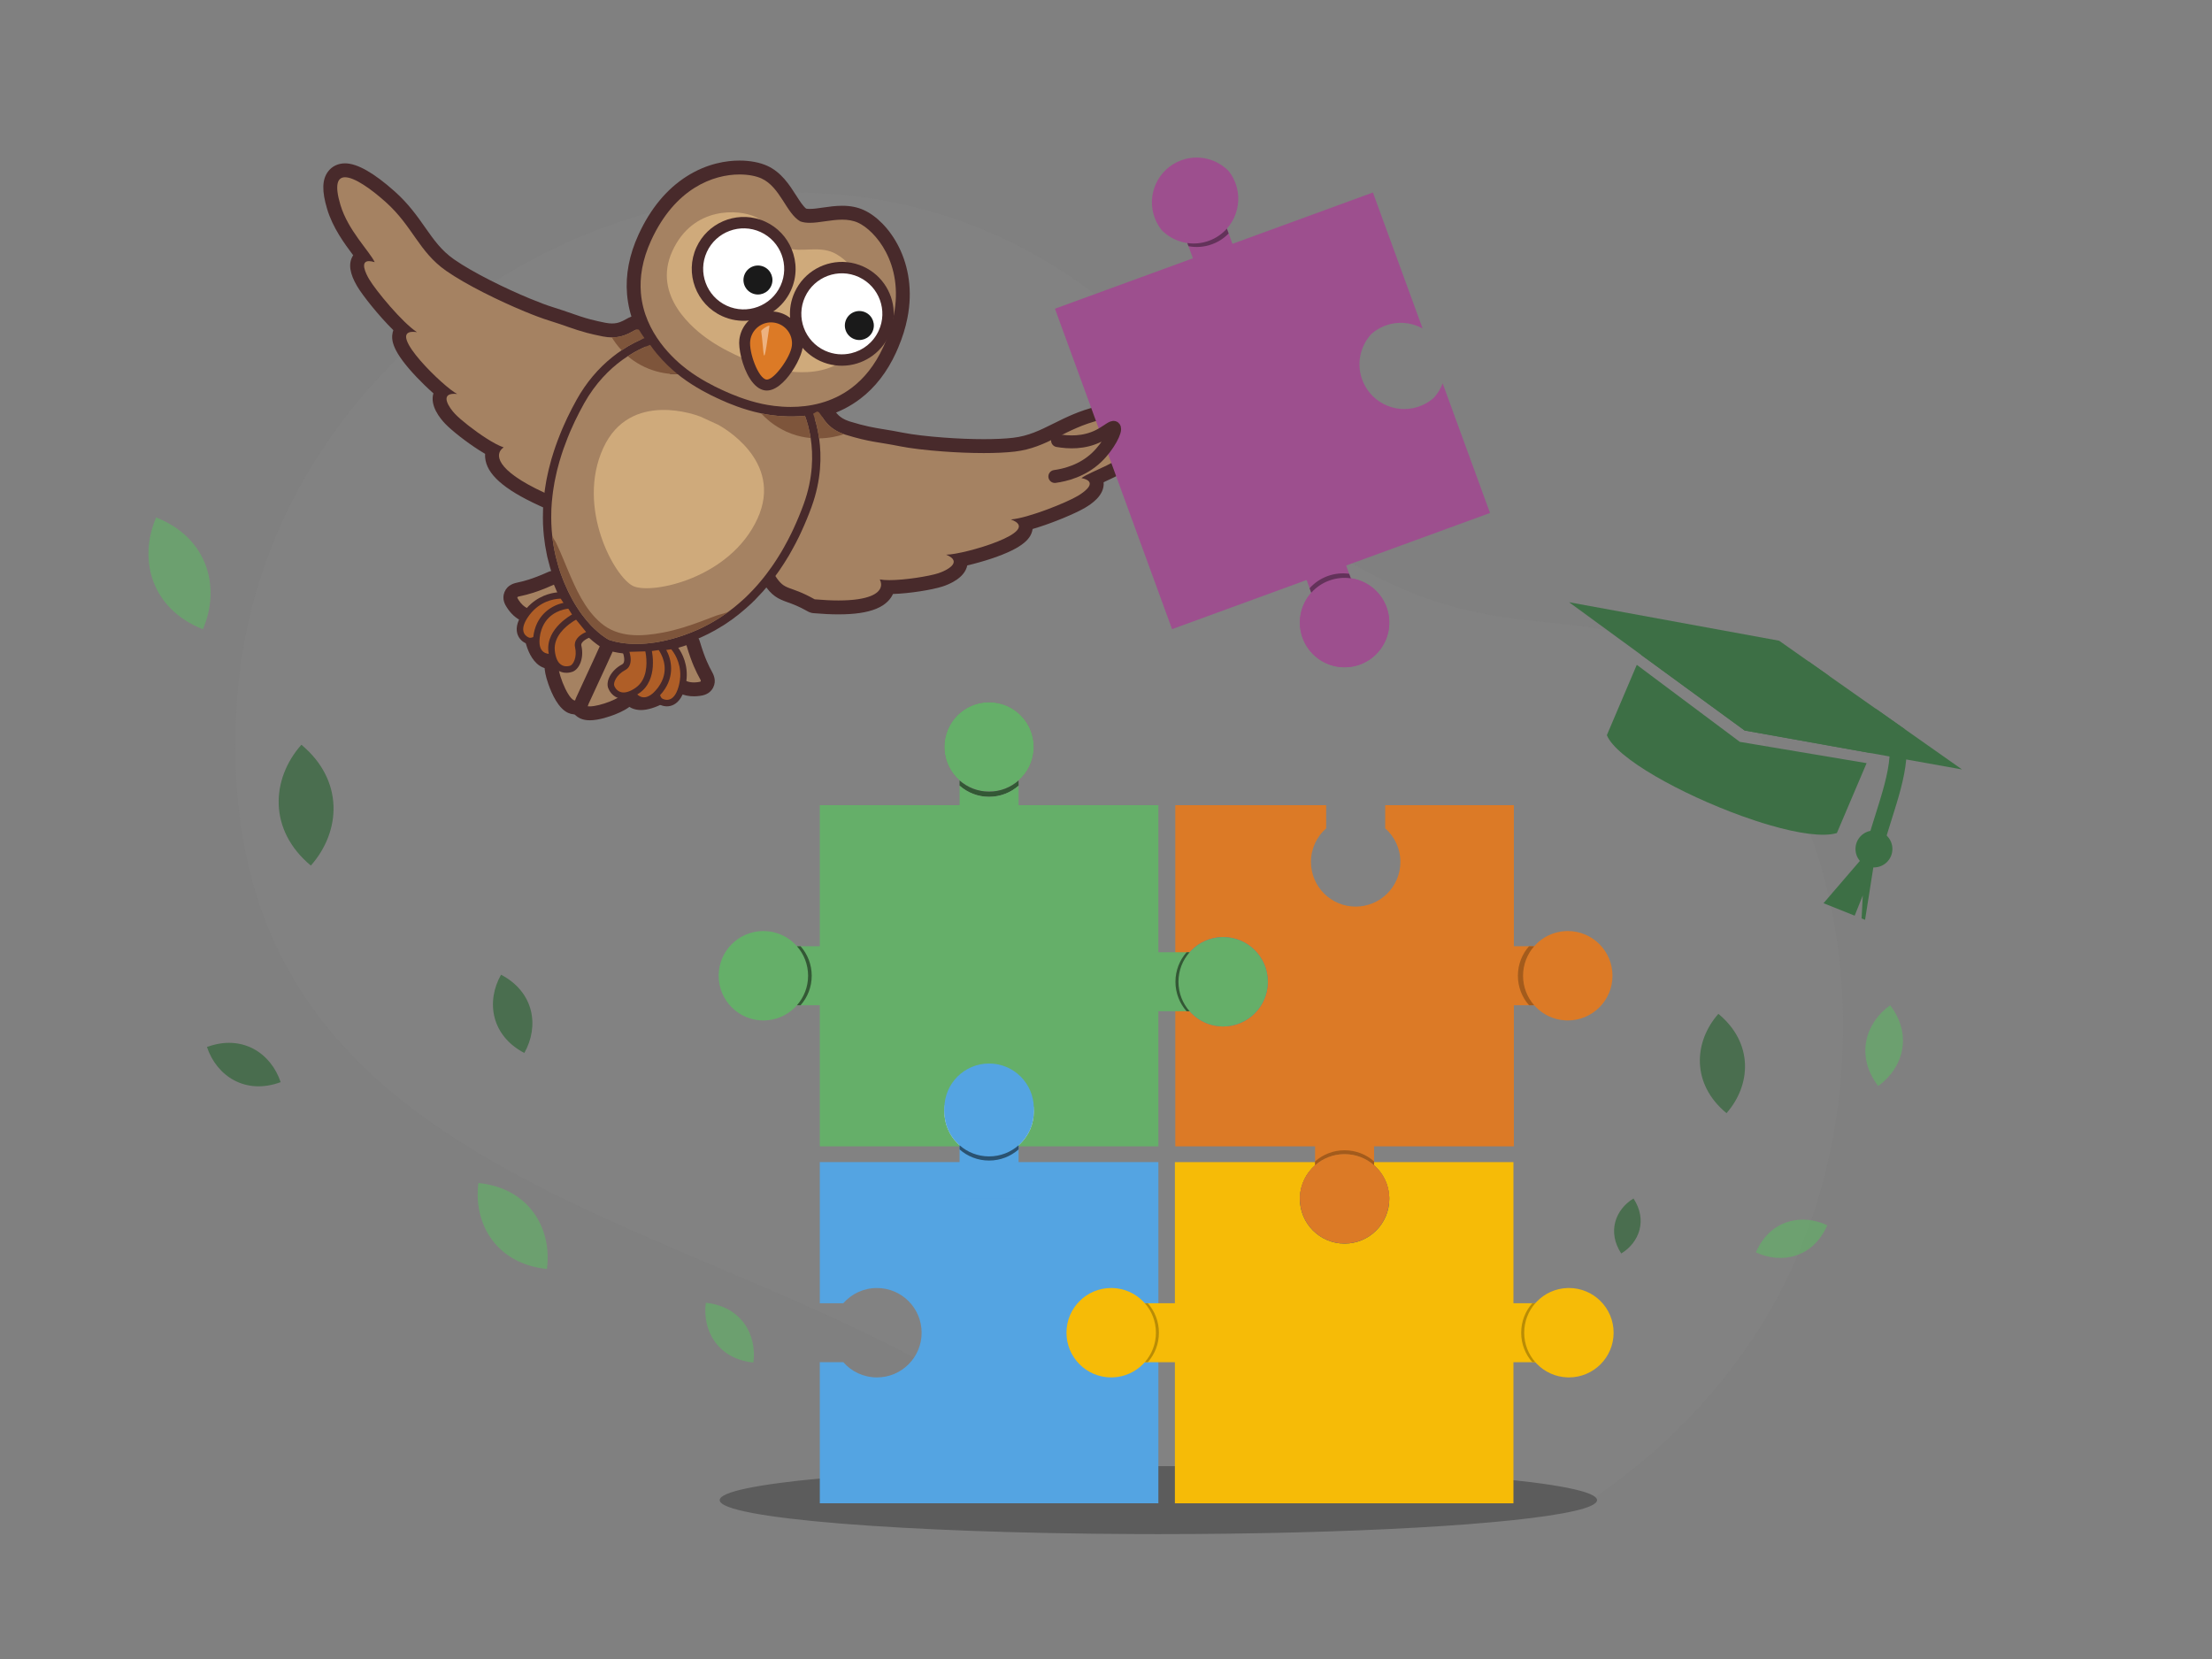 <?xml version="1.0" encoding="UTF-8"?><svg xmlns="http://www.w3.org/2000/svg" xmlns:xlink="http://www.w3.org/1999/xlink" version="1.1" id="Слой_1" x="0px" y="0px" viewBox="0 0 800 600" style="enable-background:new 0 0 800 600;" xml:space="preserve"><rect x="0" y="0" width="800" height="600" fill="#808080" stroke="none"/><style type="text/css">.st0{opacity:0.3;fill:#888888;}	.st1{opacity:0.5;fill:#393939;}	.st2{fill:#F6BB07;}	.st3{fill:#A58262;}	.st4{fill:#482A2B;}	.st5{fill:#CFAA7B;}	.st6{fill:#DC7A26;}	.st7{clip-path:url(#SVGID_4_);fill:#AF5E27;}	.st8{fill:#EDB280;}	.st9{fill:#FFFFFF;}	.st10{fill:#AF5E27;}	.st11{fill:#1A1A1A;}	.st12{fill:#7E553B;}	.st13{fill:#65AF69;}	.st14{fill:#54A4E2;}	.st15{fill:#B98C05;}	.st16{fill:#D7E8E2;}	.st17{fill:#2A5271;}	.st18{fill:#9D4F8E;}	.st19{fill:#335835;}	.st20{fill:#A35B1C;}	.st21{fill:#235789;}	.st22{fill:#63325A;}	.st23{fill:#A58262;stroke:#482A2B;stroke-width:4.674;stroke-linecap:round;stroke-linejoin:round;stroke-miterlimit:10;}	.st24{opacity:0.7;fill:#32663A;}	.st25{opacity:0.7;fill:#65AF69;}	.st26{fill:#3D6F45;}</style><path class="st0" d="M646.14,462.85C630.32,495.18,605.43,522,576.97,541.45 C569.84,535.17,501.81,530.25,418.94,530.25c-10.39,0-20.55,0.08-30.39,0.23 c-4.64-4.33-10.28-9.07-17.35-14.3 c-82.02-60.58-208.62-75.82-261.53-156.47 c-17.61-26.84-27.06-60.93-23.98-106.34 c9.99-147.5,190.67-238.77,310.51-146.8 c42.11,32.32,38.86,65.56,92.34,96.9 c57.12,33.48,86.78,10.76,124.69,38.8 C667.4,282.33,683.89,385.69,646.14,462.85z"/><path class="st1" d="M577.59,542.54c0,1.38-2.93,2.71-8.34,3.95c0,0,0,0-0.01,0 c-21.21,4.85-80.49,8.34-150.3,8.34c-2.75,0-5.49-0.01-8.2-0.02 c-83.81-0.33-150.45-5.69-150.45-12.27c0-5.98,55.18-10.97,128.26-12.06 c9.84-0.15,20-0.23,30.39-0.23c82.87,0,150.9,4.92,158.03,11.2 C577.38,541.81,577.59,542.17,577.59,542.54z"/><rect x="535.886" y="471.33" class="st2" width="28.54" height="21.33"/><g><g><path class="st3" d="M303.214,219.681c-2.635,0-5.594-0.143-8.792-0.424 c-0.356-0.031-0.702-0.138-1.014-0.314c-3.605-2.03-5.862-2.833-7.676-3.478 c-3.152-1.121-4.915-1.887-7.434-5.785l-0.082-0.131 c-0.255-0.406-0.533-0.848-0.82-1.342c-0.032-0.055-0.107-0.196-0.117-0.214 c-0.193-0.346-0.384-0.713-0.586-1.104l-0.148-0.286 c-1.714-3.401-3.865-8.534-6.408-15.284 c-4.523-11.968-8.805-25.167-8.848-25.299c-0.34-1.049,0.043-2.197,0.946-2.831 c1.344-0.945,3.428-2.167,6.372-3.735c3.896-2.077,8.718-4.446,12.92-6.49 l3.68-1.775c1.815-0.875,3.473-1.672,4.85-2.349 c0.063-0.038,0.128-0.073,0.195-0.105l1.364-0.667l0.262-0.134 c0.377-0.194,0.708-0.363,0.987-0.515c0.052-0.028,0.209-0.107,0.238-0.122 c0.038-0.022,0.076-0.043,0.113-0.063c0.122-0.063,0.222-0.125,0.307-0.177 c0.012-0.009,0.07-0.044,0.13-0.08c0.613-0.41,1.265-0.618,1.938-0.618 c1.913,0,2.898,1.533,3.69,2.766c1.116,1.736,2.644,4.113,6.777,5.525 c0.039,0.013,0.425,0.144,0.526,0.18c5.805,1.793,8.917,2.3,12.853,2.941 c1.87,0.305,3.99,0.65,6.602,1.176c3.507,0.703,9.171,1.383,15.149,1.818 c5.021,0.377,10.067,0.577,14.599,0.577c4.236,0,7.887-0.171,10.852-0.508 c6.044-0.692,10.652-2.987,15.53-5.418c4.472-2.227,9.095-4.53,15.28-5.999 c3.48-0.82,8.515-1.797,12.759-1.797c1.731,0,7,0,8.541,3.732 c1.558,3.771-2.171,8.099-5.11,11.027c-4.834,4.817-11.211,7.753-15.867,9.898 c-0.568,0.262-1.118,0.515-1.638,0.759c0.224,0.384,0.375,0.804,0.455,1.26 c0.411,2.357-1.328,4.682-5.318,7.108c-3.525,2.129-13.163,6.144-20.369,8.013 c0.153,0.618,0.128,1.185,0.051,1.629c-0.968,5.536-15.469,9.708-23.571,11.328 c0.058,0.301,0.08,0.613,0.068,0.934c-0.143,3.696-5.174,5.715-7.331,6.411 c-3.747,1.207-12.637,2.609-18.484,2.609c-0.179,0-0.354-0.001-0.526-0.004 c-0.059,0.368-0.153,0.731-0.283,1.084c-0.711,1.922-2.373,3.424-4.94,4.462 c-2.958,1.201-7.222,1.811-12.668,1.811 C303.214,219.681,303.214,219.681,303.214,219.681z"/><path class="st4" d="M295.59,148.872c1.582,0,2.119,5.582,9.655,8.156 c0.168,0.066,0.351,0.113,0.53,0.182c8.914,2.759,11.881,2.612,19.767,4.2 c3.579,0.718,9.222,1.406,15.463,1.861c4.797,0.361,9.946,0.583,14.781,0.583 c4.069,0,7.915-0.158,11.137-0.524c12.011-1.375,18.274-8.422,31.107-11.468 c4.375-1.031,8.765-1.73,12.178-1.73c6.597,0,9.543,2.609,1.656,10.463 c-6.825,6.802-17.053,9.642-20.757,12.303c6.242,1.269,1.266,4.891-1.144,6.356 c-4.136,2.497-18.088,8.107-24.37,8.617 c12.128,4.375-17.273,12.724-23.218,12.724c-0.077,0-0.151-0.001-0.22-0.004 c6.365,2.615,0.228,5.752-2.811,6.733c-3.367,1.084-11.993,2.488-17.712,2.488 c-1.347,0-2.533-0.078-3.451-0.256c1.036,1.998,0.61,4.425-3.242,5.983 c-2.411,0.979-6.158,1.627-11.727,1.627c-2.481,0-5.325-0.129-8.571-0.414 c-9.435-5.313-10.598-2.815-14.231-8.438c-0.259-0.412-0.545-0.863-0.841-1.373 c-0.024-0.05-0.051-0.089-0.075-0.139c-0.235-0.419-0.464-0.87-0.719-1.36 c-1.868-3.709-4.108-9.23-6.286-15.011c-4.555-12.052-8.809-25.187-8.809-25.187 c1.348-0.948,3.511-2.189,6.108-3.573c3.808-2.03,8.519-4.348,12.838-6.448 c3.331-1.614,6.433-3.091,8.72-4.218l0.002-0.011 c0.499-0.242,0.961-0.469,1.374-0.671c0.527-0.271,0.979-0.499,1.345-0.7 c0.087-0.04,0.163-0.081,0.239-0.123c0.024-0.007,0.05-0.024,0.076-0.042 c0.189-0.099,0.343-0.193,0.471-0.27c0.065-0.044,0.115-0.068,0.167-0.103 C295.23,148.94,295.416,148.872,295.59,148.872 M295.59,143.844 c-0.805,0-2.013,0.178-3.277,1.003c-0.042,0.025-0.085,0.052-0.129,0.08 c-0.04,0.024-0.084,0.052-0.136,0.079c-0.043,0.023-0.086,0.046-0.128,0.069 c-0.013,0.007-0.026,0.014-0.038,0.021c-0.075,0.036-0.149,0.074-0.223,0.114 c-0.276,0.151-0.606,0.319-0.985,0.513l-0.208,0.107 c-0.395,0.194-0.836,0.41-1.312,0.641c-0.098,0.048-0.194,0.098-0.289,0.152 c-1.353,0.665-2.972,1.444-4.743,2.297c-1.174,0.565-2.415,1.163-3.688,1.78 c-4.232,2.058-9.082,4.441-13.011,6.536c-3.031,1.614-5.201,2.889-6.634,3.896 c-1.805,1.268-2.572,3.565-1.892,5.663c0.043,0.132,4.344,13.389,8.889,25.416 c2.573,6.829,4.76,12.043,6.499,15.495c0.01,0.02,0.02,0.039,0.03,0.058 l0.15,0.289c0.208,0.403,0.406,0.781,0.605,1.139 c0.02,0.037,0.039,0.073,0.059,0.108c0.031,0.058,0.062,0.114,0.095,0.171 c0.309,0.531,0.607,1.006,0.88,1.441l0.05,0.079 c0.011,0.018,0.022,0.035,0.033,0.052c2.891,4.475,5.217,5.55,8.703,6.79 c1.723,0.613,3.867,1.375,7.285,3.3c0.623,0.351,1.314,0.565,2.027,0.628 c3.272,0.288,6.304,0.434,9.012,0.434c5.855,0,10.309-0.653,13.618-1.996 c3.651-1.477,5.345-3.647,6.128-5.378c6.081-0.179,14.205-1.51,17.927-2.709 c2.473-0.799,8.006-3.07,8.943-7.623c2.919-0.674,6.056-1.568,8.717-2.456 c12.199-4.072,14.368-7.62,14.881-10.555c0.009-0.051,0.018-0.104,0.026-0.159 c7.252-2.109,15.811-5.768,19.109-7.759c1.776-1.08,7.014-4.265,6.575-9.146 c4.798-2.211,11.236-5.234,16.275-10.256c2.198-2.189,8.039-8.006,5.659-13.767 c-1.448-3.507-5.104-5.286-10.865-5.286c-4.485-0-9.726,1.013-13.333,1.864 c-6.474,1.537-11.444,4.013-15.828,6.197c-4.878,2.43-9.09,4.528-14.697,5.17 c-2.868,0.326-6.424,0.491-10.566,0.491c-4.471,0-9.451-0.197-14.404-0.569 c-5.894-0.429-11.441-1.093-14.852-1.777c-2.653-0.534-4.796-0.883-6.688-1.191 c-3.83-0.624-6.859-1.117-12.468-2.847c-0.109-0.038-0.217-0.074-0.325-0.109 l-0.034-0.011c-0.048-0.018-0.097-0.036-0.146-0.052 c-3.304-1.128-4.457-2.922-5.474-4.505 C300.514,146.395,298.875,143.844,295.59,143.844L295.59,143.844z"/></g><g><path class="st3" d="M211.035,182.773c-1.036,0-2.015-0.154-3.148-0.333 c-1.729-0.272-3.882-0.612-7.449-0.612l-0.583,0.003c0,0-0.391,0.013-0.432,0.013 c-0.349,0-0.694-0.073-1.015-0.214c-0.376-0.166-0.741-0.33-1.095-0.493 c-0.48-0.215-0.974-0.437-1.446-0.654 c-11.638-5.354-17.493-10.33-17.9-15.211 c-0.071-0.85,0.036-1.673,0.304-2.439c-1.078-0.562-2.275-1.263-3.586-2.098 c-4.392-2.8-9.61-6.863-11.883-9.249c-1.178-1.225-4.94-5.517-3.49-8.925 c0.122-0.287,0.31-0.63,0.595-0.972c-6.382-5.284-16.649-15.583-15.433-20.832 c0.103-0.443,0.349-1.151,0.931-1.794c-5.435-5.068-11.993-13.186-14.085-16.741 c-3.229-5.482-2.011-7.613-1.61-8.313c0.229-0.4,0.641-0.946,1.332-1.363 c-0.346-0.468-0.713-0.958-1.094-1.466c-3.075-4.101-7.287-9.717-9.234-16.248 c-1.655-5.521-1.676-9.103-0.064-11.269c0.944-1.27,2.417-1.968,4.145-1.968 c4.658,0,11.452,5.201,16.332,9.564c4.743,4.235,7.711,8.465,10.582,12.557 c3.128,4.459,6.083,8.671,11.069,12.158c7.523,5.253,19.729,11.06,27.896,14.436 c3.459,1.433,6.466,2.551,8.695,3.234c2.549,0.788,4.574,1.495,6.36,2.12 c2.398,0.838,4.469,1.562,7.225,2.296c1.904,0.488,3.668,0.887,5.527,1.248 c1.008,0.196,1.951,0.296,2.802,0.297c2.961,0,4.809-1.017,6.293-1.834 c1.037-0.571,1.932-1.063,3.024-1.063c1.277,0,2.365,0.694,2.985,1.904 c0.081,0.16,0.354,0.623,1.556,2.33l0.088,0.126 c0.246,0.352,0.512,0.733,0.793,1.125c0.193,0.258,0.411,0.564,0.639,0.884 l0.27,0.378c0.377,0.53,0.773,1.078,1.187,1.649 c0.395,0.544,0.803,1.11,1.219,1.692l1.604,2.241 c1.117,1.56,2.286,3.19,3.434,4.817c4.827,6.797,7.794,11.363,9.066,13.954 c0.488,0.995,0.268,2.192-0.542,2.947l-0.914,0.86 c-5.561,5.241-24.377,22.773-33.136,28.41c-1.167,0.706-2.126,1.232-2.995,1.648 C214.059,182.416,212.623,182.773,211.035,182.773z"/><path class="st4" d="M124.793,64.107c3.376,0,9.245,4.086,14.656,8.924 c9.835,8.782,11.974,17.969,21.885,24.901 c7.196,5.026,19.148,10.884,28.376,14.7c3.494,1.447,6.604,2.605,8.919,3.314 c5.812,1.795,8.676,3.109,13.674,4.441c1.626,0.417,3.463,0.853,5.696,1.287 c1.198,0.233,2.285,0.342,3.279,0.343c0.015,0,0.029,0,0.044,0 c5.35,0,7.937-2.899,9.276-2.898c0.309,0,0.552,0.155,0.747,0.535 c0.194,0.399,0.826,1.336,1.738,2.632c0.274,0.392,0.575,0.824,0.895,1.27 c0.296,0.397,0.588,0.815,0.908,1.261c0.728,1.023,1.551,2.144,2.404,3.338 c1.564,2.191,3.318,4.623,5.029,7.046c3.799,5.349,7.446,10.726,8.863,13.612 c0,0-0.331,0.309-0.926,0.871c-4.455,4.199-23.999,22.479-32.769,28.123 c-1.063,0.641-1.948,1.125-2.72,1.495c-1.523,0.718-2.613,0.957-3.731,0.957 c-2.224,0-4.551-0.946-10.599-0.946c-0.201,0-0.407,0.001-0.616,0.003 c-0.137,0.007-0.261,0.006-0.398,0.013c-0.364-0.161-0.718-0.32-1.06-0.477 c-0.489-0.219-0.977-0.438-1.444-0.653c-17.941-8.254-18.15-14.104-14.763-16.408 c-1.587-0.5-3.796-1.698-6.12-3.178c-4.486-2.86-9.432-6.782-11.413-8.863 c-2.087-2.17-5.655-7.326-0.38-7.326c0.334,0,0.704,0.021,1.112,0.064 c-4.645-2.276-25.573-22.482-16.006-22.48c0.424,0,0.911,0.04,1.459,0.123 c-5.279-3.433-14.873-15.028-17.321-19.188 c-1.229-2.087-3.356-6.502-0.03-6.501c0.538,0,1.218,0.116,2.068,0.375 c-1.992-4.117-9.65-11.482-12.402-20.708 C120.94,66.835,122.034,64.107,124.793,64.107 M124.793,59.078 c-2.543,0-4.731,1.059-6.162,2.981c-2.155,2.896-2.256,7.058-0.326,13.495 c2.031,6.81,6.261,12.536,9.43,16.764c-0.073,0.11-0.142,0.224-0.208,0.34 c-1.576,2.757-1.044,6.302,1.627,10.838c1.958,3.327,7.737,10.618,13.1,15.921 c-0.094,0.256-0.17,0.513-0.229,0.769c-0.651,2.807-0.139,6.921,8.598,16.149 c1.84,1.944,4.022,4.061,6.129,5.919c-1.36,4.492,2.468,9.134,4.247,10.983 c2.414,2.535,7.724,6.677,12.334,9.616c0.738,0.47,1.444,0.9,2.12,1.292 c-0.03,0.438-0.027,0.884,0.01,1.335c0.495,5.947,6.646,11.44,19.355,17.287 c0.48,0.221,0.984,0.447,1.488,0.673c0.325,0.149,0.699,0.318,1.085,0.488 c0.641,0.284,1.334,0.43,2.034,0.43c0.089,0,0.177-0.002,0.266-0.007 l0.044-0.001c0.073-0.002,0.146-0.004,0.22-0.006 c0.164-0.001,0.326-0.002,0.483-0.002c3.37,0,5.415,0.323,7.058,0.582 c1.186,0.187,2.307,0.364,3.541,0.364c1.955,0,3.767-0.443,5.875-1.437 c0.968-0.463,1.997-1.028,3.175-1.738c0.041-0.025,0.082-0.05,0.123-0.076 c8.934-5.749,27.898-23.415,33.497-28.692c0.577-0.546,0.899-0.845,0.906-0.852 c1.621-1.511,2.062-3.906,1.085-5.895c-1.351-2.751-4.299-7.297-9.277-14.307 c-1.148-1.627-2.324-3.268-3.449-4.838l-1.587-2.218 c-0.424-0.593-0.839-1.167-1.239-1.719c-0.406-0.561-0.796-1.099-1.161-1.613 l-0.282-0.395c-0.226-0.318-0.444-0.623-0.663-0.917 c-0.269-0.375-0.523-0.739-0.758-1.075l-0.076-0.109 c-1.009-1.434-1.301-1.9-1.379-2.033c-0.002-0.003-0.003-0.006-0.005-0.01 c-1.049-2.049-3.001-3.272-5.222-3.273c-1.74-0-3.067,0.731-4.238,1.376 c-1.36,0.749-2.765,1.523-5.039,1.523c-0.729-0.001-1.511-0.085-2.364-0.251 c-1.814-0.352-3.531-0.74-5.404-1.221c-2.62-0.699-4.65-1.408-7-2.229 c-1.806-0.631-3.853-1.347-6.44-2.146c-2.166-0.664-5.094-1.754-8.479-3.156 c-8.69-3.593-20.537-9.369-27.421-14.177 c-4.62-3.231-7.322-7.082-10.449-11.54c-2.815-4.012-6.005-8.559-10.966-12.989 C135.229,62.512,129.17,59.078,124.793,59.078L124.793,59.078z"/></g><g><path class="st3" d="M285.962,149.688c-3.599,0-7.25-0.391-10.855-1.163 c-5.94-1.269-11.308-3.516-13.979-4.742c0,0-0.605-0.279-0.712-0.332 c-0.236-0.103-0.469-0.205-0.733-0.331c-2.648-1.216-7.866-3.826-12.688-7.47 c-6.074-4.603-16.446-14.545-17.707-29.443 c-0.556-6.579,0.76-13.401,3.913-20.278 c10.48-22.875,27.453-25.344,34.263-25.344c3.435,0,6.633,0.597,9.005,1.681 c4.412,2.021,7.016,6.1,9.313,9.698c1.562,2.446,3.04,4.76,4.716,5.809 c0.647,0.201,1.428,0.299,2.378,0.299c1.525,0,3.27-0.251,5.116-0.517 c2.133-0.307,4.338-0.625,6.597-0.625c2.616,0,4.851,0.44,6.831,1.347 c6.436,2.943,18.396,15.69,14.283,36.304 c-0.657,3.322-1.709,6.705-3.126,10.049c-0.237,0.591-0.515,1.22-0.807,1.858 c-3.039,6.628-7.138,11.927-12.186,15.752c-6.503,4.941-14.452,7.448-23.62,7.448 C285.962,149.688,285.963,149.688,285.962,149.688z"/><path class="st4" d="M267.464,63.099c3.332,0,6.125,0.615,7.959,1.454 c6.809,3.119,8.928,12.641,14.021,15.518c1.044,0.376,2.199,0.516,3.431,0.516 c3.527,0,7.689-1.142,11.713-1.142c1.993,0,3.953,0.28,5.784,1.119 c5.928,2.711,16.646,14.57,12.864,33.525c-0.597,3.015-1.556,6.209-2.976,9.561 c-0.24,0.598-0.503,1.191-0.778,1.793c-3.098,6.757-7.084,11.51-11.418,14.794 c-7.249,5.507-15.466,6.938-22.102,6.938c-4.374,0-8.061-0.622-10.329-1.107 c-5.817-1.243-11.153-3.511-13.457-4.569c-0.279-0.133-0.519-0.236-0.705-0.329 c-0.188-0.082-0.428-0.185-0.707-0.318c-2.304-1.058-7.504-3.616-12.255-7.206 c-4.572-3.465-15.475-12.974-16.717-27.65 c-0.473-5.597,0.457-11.96,3.693-19.018 C244.15,68.066,257.992,63.099,267.464,63.099 M267.464,58.071 c-4.582,0-11.592,0.975-18.971,5.62c-7.338,4.62-13.253,11.75-17.579,21.192 c-3.335,7.274-4.725,14.52-4.132,21.536 c1.343,15.869,12.287,26.38,18.691,31.234 c5.001,3.779,10.38,6.475,13.162,7.754c0.281,0.133,0.529,0.243,0.735,0.332 c0.109,0.052,0.227,0.107,0.356,0.166c0.087,0.04,0.182,0.083,0.284,0.132 c0.023,0.011,0.046,0.022,0.069,0.032c2.765,1.27,8.327,3.597,14.504,4.916 c3.776,0.808,7.605,1.218,11.379,1.218c9.731,0,18.19-2.679,25.144-7.962 c5.376-4.074,9.734-9.695,12.947-16.702c0.348-0.762,0.62-1.388,0.855-1.97 c1.475-3.49,2.572-7.024,3.26-10.504c4.022-20.155-6.762-34.984-15.705-39.074 c-2.313-1.059-4.89-1.574-7.875-1.574c-2.439-0-4.839,0.346-6.956,0.651 c-1.755,0.253-3.412,0.491-4.757,0.491c-0.521,0-0.961-0.036-1.317-0.107 c-1.126-0.874-2.411-2.887-3.658-4.84c-2.361-3.698-5.3-8.301-10.383-10.63 C274.821,58.749,271.252,58.071,267.464,58.071L267.464,58.071z"/></g><g><path class="st3" d="M250.942,249.319c-1.452,0-2.79-0.275-3.976-0.819 c-2.55-1.168-4.374-3.536-5.419-7.039c-0.636-2.144-0.939-3.767-1.161-4.952 c-0.068-0.364-0.128-0.69-0.191-0.982c-0.284-1.329,0.54-2.643,1.859-2.967 c1.743-0.428,3.555-0.963,5.387-1.592c0.265-0.091,0.541-0.136,0.816-0.136 c0.397,0,0.792,0.094,1.153,0.28c0.609,0.314,1.063,0.864,1.258,1.521 c1.968,6.65,3.65,9.731,4.458,11.212c0.617,1.129,1.254,2.297,0.56,3.674 c-0.683,1.356-2.042,1.544-2.941,1.669 C252.117,249.276,251.515,249.319,250.942,249.319z"/><path class="st4" d="M248.257,233.347c3.966,13.399,6.881,12.972,4.129,13.354 c-0.507,0.07-0.987,0.105-1.444,0.105c-1.119,0-2.089-0.206-2.929-0.59 c-2.009-0.92-3.278-2.862-4.057-5.472c-0.799-2.69-1.038-4.502-1.303-5.74 C244.437,234.564,246.306,234.016,248.257,233.347 M248.257,228.319 c-0.55,0-1.101,0.09-1.631,0.272c-1.761,0.604-3.501,1.118-5.172,1.528 c-2.639,0.648-4.286,3.277-3.718,5.934c0.058,0.273,0.115,0.578,0.178,0.918 c0.232,1.239,0.549,2.937,1.222,5.202c1.264,4.235,3.546,7.13,6.784,8.613 c1.517,0.695,3.207,1.047,5.023,1.047c0.688,0,1.407-0.051,2.134-0.152 c1.08-0.15,3.578-0.496,4.855-3.03c1.287-2.555,0.107-4.718-0.599-6.01 c-0.767-1.405-2.362-4.327-4.255-10.721c-0.389-1.314-1.298-2.413-2.516-3.042 C249.842,228.507,249.051,228.319,248.257,228.319L248.257,228.319z"/></g><g><path class="st3" d="M231.841,254.283c-0.889,0-1.691-0.161-2.384-0.478 c-1.753-0.803-2.706-2.519-2.614-4.708c0.233-5.646,0.811-9.17,1.193-11.502 c0.084-0.512,0.158-0.961,0.214-1.356c0.175-1.227,1.217-2.144,2.457-2.159 c2.838-0.037,5.824-0.362,8.875-0.969c0.165-0.033,0.33-0.049,0.492-0.049 c1.092,0,2.085,0.715,2.408,1.798c0.148,0.497,0.303,1.044,0.457,1.666 l0.252,1.026c1.066,4.311,1.986,8.033,0.327,10.847 C242.114,250.777,235.722,254.283,231.841,254.283z"/><path class="st4" d="M240.072,235.577c0.138,0.463,0.283,0.972,0.426,1.552 c1.055,4.32,2.092,7.895,0.854,9.994c-0.848,1.435-6.25,4.647-9.511,4.647 c-0.506,0-0.96-0.077-1.338-0.25c-0.752-0.344-1.201-1.066-1.149-2.317 c0.281-6.789,1.077-10.453,1.384-12.609 C233.451,236.558,236.571,236.272,240.072,235.577 M240.076,230.548 c-0.325,0-0.654,0.032-0.983,0.097c-2.901,0.576-5.733,0.886-8.418,0.92 c-2.479,0.032-4.564,1.865-4.914,4.319c-0.054,0.381-0.126,0.814-0.206,1.308 c-0.392,2.391-0.984,6.006-1.224,11.802c-0.134,3.212,1.391,5.866,4.079,7.097 c1.024,0.469,2.178,0.707,3.431,0.707c4.872,0,12.043-4.075,13.841-7.117 c2.183-3.703,1.099-8.089-0.05-12.734l-0.249-1.011 c-0.187-0.757-0.37-1.387-0.492-1.796 C244.245,231.975,242.258,230.548,240.076,230.548L240.076,230.548z"/></g><g><path class="st3" d="M193.355,223.069c-1.277,0-2.49-0.259-3.605-0.77 c-1.66-0.76-3.103-2.078-4.29-3.915c-0.5-0.772-1.246-1.924-0.666-3.328 c0.589-1.425,1.891-1.706,3.15-1.978c1.645-0.355,5.066-1.093,11.356-3.928 c0.328-0.148,0.681-0.222,1.033-0.222c0.318,0,0.637,0.061,0.938,0.182 c0.636,0.256,1.139,0.76,1.395,1.395c0.706,1.757,1.487,3.479,2.323,5.117 c0.617,1.209,0.163,2.69-1.026,3.345c-0.256,0.141-0.536,0.304-0.847,0.485 c-1.042,0.607-2.469,1.439-4.499,2.351 C196.724,222.654,195.002,223.069,193.355,223.069z"/><path class="st4" d="M200.333,211.442c0.769,1.914,1.581,3.684,2.417,5.322 c-1.109,0.611-2.634,1.609-5.163,2.745c-1.483,0.667-2.902,1.046-4.232,1.046 c-0.896,0-1.751-0.171-2.56-0.542c-1.184-0.542-2.267-1.511-3.224-2.993 C186.064,214.69,187.639,217.165,200.333,211.442 M200.333,206.414 c-0.706,0-1.41,0.148-2.067,0.444c-6.047,2.726-9.293,3.426-10.853,3.763 c-1.44,0.311-3.849,0.83-4.943,3.475c-1.084,2.622,0.286,4.74,0.872,5.645 c1.456,2.255,3.258,3.882,5.36,4.844c1.446,0.662,3.012,0.998,4.653,0.998 c1.982,0,4.1-0.501,6.295-1.489c2.149-0.965,3.643-1.836,4.734-2.472 c0.291-0.17,0.552-0.322,0.792-0.454c2.378-1.31,3.287-4.271,2.053-6.69 c-0.801-1.57-1.552-3.223-2.231-4.912c-0.511-1.271-1.518-2.278-2.789-2.789 C201.607,206.535,200.97,206.414,200.333,206.414L200.333,206.414z"/></g><g><path class="st3" d="M198.997,239.425c-0.625,0-1.24-0.136-1.826-0.405 c-4.303-1.971-6.01-11.461-5.092-14.176c1.051-3.099,4.476-4.836,8.442-6.849 l0.919-0.467c0.563-0.285,1.067-0.521,1.529-0.729 c0.334-0.151,0.685-0.223,1.031-0.223c0.88,0,1.729,0.464,2.188,1.274 c1.524,2.688,3.234,5.162,5.083,7.355c0.799,0.948,0.788,2.336-0.026,3.271 c-0.26,0.298-0.547,0.642-0.875,1.034c-1.516,1.813-3.806,4.553-7.926,8.415 C201.379,238.921,200.22,239.425,198.997,239.425z"/><path class="st4" d="M204.001,219.091c1.763,3.108,3.595,5.656,5.347,7.735 c-1.43,1.641-3.686,4.638-8.624,9.265c-0.61,0.571-1.187,0.82-1.727,0.82 c-0.269,0-0.529-0.062-0.78-0.176c-2.814-1.289-4.374-9.262-3.757-11.085 c0.782-2.308,4.163-3.859,8.123-5.883 C203.101,219.504,203.571,219.285,204.001,219.091 M203.998,214.062 c-0.693,0-1.396,0.144-2.064,0.445c-0.595,0.268-1.11,0.514-1.621,0.773 l-0.93,0.473c-4.271,2.167-8.304,4.214-9.683,8.281 c-1.184,3.5,0.513,14.564,6.426,17.272c0.917,0.42,1.884,0.633,2.873,0.633 c1.294,0,3.24-0.377,5.162-2.176c4.233-3.966,6.582-6.777,8.136-8.636 c0.316-0.378,0.594-0.711,0.844-0.998c1.629-1.87,1.652-4.647,0.054-6.543 c-1.749-2.075-3.37-4.422-4.819-6.975 C207.455,214.989,205.758,214.062,203.998,214.062L203.998,214.062z"/></g><g><path class="st3" d="M213.296,257.987c-0.96,0-1.751-0.148-2.416-0.453 c-0.413-0.189-0.78-0.438-1.091-0.741c-0.888-0.862-1.016-2.242-0.303-3.252 c0.087-0.123,0.163-0.256,0.226-0.395c0.842-1.837,2.518-5.527,3.519-7.744 c1.713-3.799,3.515-7.783,5.055-11.062c0.422-0.899,1.321-1.446,2.275-1.446 c0.224,0,0.45,0.03,0.674,0.092c1.367,0.38,3.646,0.868,6.746,1.033 c0.693,0.037,1.34,0.359,1.788,0.89c0.448,0.531,0.656,1.223,0.575,1.913 c-0.096,0.818-0.183,1.744-0.275,2.73c-0.361,3.841-0.811,8.621-2.189,12.011 C226.506,254.947,217.138,257.987,213.296,257.987z"/><path class="st4" d="M220.562,235.409c1.621,0.451,4.08,0.95,7.285,1.122 c-0.457,3.908-0.72,10.21-2.296,14.086c-0.734,1.807-8.535,4.856-12.254,4.856 c-0.563,0-1.032-0.07-1.369-0.224c-0.161-0.074-0.285-0.161-0.387-0.259 c0.173-0.245,0.327-0.511,0.459-0.799c0.842-1.838,2.521-5.534,3.523-7.754 C217.184,242.752,219.02,238.691,220.562,235.409 M220.561,230.38 c-1.909,0-3.705,1.092-4.55,2.891c-1.55,3.299-3.355,7.292-5.072,11.099 c-0.998,2.212-2.672,5.896-3.511,7.727c-1.428,2.026-1.164,4.786,0.619,6.509 c0.517,0.5,1.119,0.909,1.787,1.215c1,0.458,2.133,0.681,3.463,0.681 c3.395,0,7.488-1.469,9.091-2.101c5.73-2.259,7.19-4.335,7.822-5.892 c1.517-3.731,1.986-8.716,2.362-12.721c0.091-0.966,0.175-1.871,0.269-2.672 c0.161-1.379-0.255-2.763-1.15-3.825c-0.895-1.062-2.189-1.706-3.576-1.78 c-2.873-0.154-4.961-0.599-6.207-0.945 C221.46,230.44,221.007,230.38,220.561,230.38L220.561,230.38z"/></g><g><path class="st3" d="M207.98,255.872c-0.076,0-0.151-0.003-0.228-0.01 c-0.433-0.039-0.86-0.154-1.269-0.341c-2.876-1.317-5.03-6.759-5.822-9.037 c-1.91-5.494-1.049-7.18-0.766-7.734c1.672-3.266,5.001-6.729,7.676-9.512 c0.678-0.705,1.313-1.366,1.865-1.966c0.469-0.509,1.127-0.803,1.819-0.812 c0.01,0,0.021,0,0.031,0c0.681,0,1.333,0.276,1.807,0.767 c2.163,2.236,4.025,3.64,5.206,4.424c1.023,0.68,1.406,1.999,0.905,3.121 c-1.481,3.314-3.377,7.397-5.05,11c-1.046,2.25-2.744,5.93-3.584,7.765 c-0.065,0.142-0.118,0.292-0.159,0.449 C210.124,255.104,209.116,255.872,207.98,255.872z"/><path class="st4" d="M211.288,228.973c2.222,2.299,4.206,3.831,5.622,4.772 c-1.479,3.31-3.355,7.349-5.056,11.012c-1.026,2.209-2.728,5.895-3.569,7.733 c-0.132,0.287-0.232,0.578-0.307,0.868c-0.141-0.013-0.288-0.05-0.447-0.123 c-2.57-1.177-6.417-11.342-5.396-13.342 C204.04,236.173,208.624,231.869,211.288,228.973 M211.288,223.945 c-0.021,0-0.042,0-0.063,0c-1.385,0.017-2.701,0.605-3.638,1.624 c-0.54,0.588-1.164,1.235-1.827,1.926c-2.789,2.902-6.261,6.514-8.101,10.107 c-0.762,1.491-1.377,3.938,0.627,9.705c1.362,3.92,3.709,8.923,7.151,10.499 c0.667,0.306,1.369,0.493,2.086,0.559c0.154,0.014,0.307,0.021,0.459,0.021 c2.274,0,4.291-1.538,4.867-3.777c0.847-1.857,2.543-5.532,3.566-7.733 c1.681-3.62,3.587-7.722,5.087-11.079c1.002-2.243,0.237-4.882-1.81-6.241 c-1.078-0.715-2.783-2.003-4.788-4.077 C213.955,224.498,212.65,223.945,211.288,223.945L211.288,223.945z"/></g><path class="st3" d="M278.505,208.378c-0.399,0.53-0.795,1.038-1.21,1.556 c-0.397,0.494-0.797,0.974-1.196,1.454l-0.073,0.096 c-0.407,0.474-0.809,0.939-1.218,1.399c-0.012,0.016-0.024,0.032-0.044,0.042 c-0.855,0.968-1.68,1.845-2.524,2.681l-0.036,0.048 c-0.048,0.064-0.075,0.082-0.131,0.141l-1.413,1.391 c-0.038,0.034-0.083,0.076-0.127,0.118c-0.236,0.213-0.478,0.433-0.713,0.646 c-0.953,0.881-2.017,1.792-3.132,2.702c0,0-0.451,0.365-0.478,0.383 c-0.478,0.383-0.951,0.744-1.445,1.115l-0.157,0.108 c-0.246,0.193-0.5,0.379-0.753,0.565c-0.171,0.11-0.294,0.207-0.419,0.289 c-0.125,0.082-1.001,0.694-1.001,0.694c-0.367,0.253-0.739,0.513-1.114,0.76 c-0.026,0.018-0.046,0.028-0.064,0.052c-0.139,0.084-0.284,0.176-0.431,0.254 l-0.119,0.074c-3.41,2.152-6.841,3.899-10.463,5.313 c-15.537,6.047-25.951,3.993-29.705,2.826l-0.842-0.269 c-0.113-0.034-0.213-0.085-0.307-0.143l-0.745-0.448 c-0.615-0.388-1.219-0.805-1.821-1.259c-3.711-2.796-10.643-9.505-15.462-23.096 c-0.63-1.771-1.204-3.716-1.778-6.112c-0.002-0.014-0.032-0.125-0.038-0.167 c-0.04-0.181-0.088-0.368-0.136-0.555c-0.556-2.421-0.961-4.892-1.208-7.37 c-0.132-1.245-0.23-2.503-0.277-3.76c-0.008-0.056-0.018-0.127-0.012-0.185 c-0.006-0.092-0.01-0.171-0.014-0.249c-0.055-1.665-0.057-3.116-0.008-4.501 c0.005-0.324,0.01-0.698,0.031-1.06c-0.004-0.028,0-0.05,0.01-0.08 c0.062-1.502,0.198-3.087,0.389-4.693c0.008-0.095,0.017-0.189,0.039-0.286 c0.021-0.261,0.062-0.533,0.096-0.796c-0.004-0.028,0-0.05,0.01-0.08 c0.041-0.322,0.088-0.651,0.137-0.967l0.053-0.338 c0.125-0.85,0.265-1.689,0.412-2.535c0.014-0.052,0.026-0.119,0.041-0.171 c0.055-0.273,0.1-0.517,0.153-0.754c0.181-0.959,0.394-1.944,0.632-2.911 c-0.004-0.028,0.136-0.565,0.136-0.565c0.268-1.057,0.526-2.085,0.828-3.104 c0.002-0.036,0.026-0.119,0.026-0.119c0.067-0.239,0.136-0.464,0.219-0.691 c0.748-2.547,1.687-5.264,2.794-8.019l0.502-1.234 c0.138-0.35,0.277-0.685,0.423-1.029c0.012-0.016,0.305-0.689,0.305-0.689 c0.94-2.15,1.92-4.219,2.926-6.156c0.022-0.046,0.067-0.139,0.067-0.139 c0.588-1.131,1.192-2.25,1.81-3.371c3.657-6.525,8.436-11.964,14.206-16.179 c0.6-0.429,1.189-0.842,1.767-1.225c0.365,0.351,0.753,0.706,1.16,1.05 c1.297,1.103,2.813,2.183,4.563,3.136c3.927,2.141,7.721,2.972,10.695,3.236 c1.026,0.093,1.949,0.121,2.751,0.109c0.953-0.012,1.728-0.071,2.281-0.12 c4.867,3.667,9.986,6.215,12.612,7.426c0.269,0.127,0.49,0.218,0.673,0.293 c0.247,0.123,0.448,0.224,0.707,0.331c1.965,0.901,6.844,3.016,12.412,4.366 c0.484,0.126,0.989,0.242,1.486,0.351c3.679,0.783,9.393,1.588,15.732,0.912 c0.382-0.039,0.764,0.072,1.061,0.296c0.225,0.169,0.401,0.403,0.503,0.669 c0.058,0.157,0.124,0.32,0.184,0.491c0.654,1.84,1.486,4.645,2.001,8.207 c0.903,6.171,0.872,14.634-2.627,24.275c-1.036,2.896-2.292,5.916-3.701,8.972 c-0.271,0.577-0.529,1.137-0.804,1.686c0.002,0.014-0.01,0.03-0.022,0.046 c-0.695,1.441-1.503,2.997-2.547,4.868c-0.024,0.032-0.051,0.1-0.051,0.1 c-0.345,0.609-0.691,1.217-1.038,1.812c-0.018,0.024-0.03,0.04-0.034,0.062 c-0.315,0.518-0.624,1.028-0.955,1.535c0.002,0.014-0.004,0.022-0.01,0.03 c-0.275,0.448-0.551,0.882-0.84,1.332c-0.408,0.625-0.821,1.257-1.243,1.884 l-0.079,0.104c-0.19,0.285-0.424,0.613-0.664,0.948 c-0.18,0.255-0.367,0.504-0.541,0.751 C279.211,207.424,278.862,207.904,278.505,208.378z"/><path class="st4" d="M197.579,173.863c-0.143,0.797-0.276,1.653-0.423,2.585l-0.048,0.307 c-0.055,0.34-0.109,0.68-0.14,1.013c-0.008,0.044-0.017,0.087-0.012,0.122 c-0.008,0.1-0.029,0.209-0.037,0.309c-0.04,0.264-0.067,0.518-0.096,0.784 c-0.196,1.59-0.339,3.201-0.4,4.738c-0.006,0.033-0.002,0.067-0.01,0.111 c-0.026,0.368-0.033,0.751-0.026,1.125c-0.047,1.404-0.049,2.873-0.001,4.487 c0.013,0.048,0.016,0.094,0.007,0.137c0.005,0.035,0.003,0.102,0.005,0.148 c0.003,0.102,0.008,0.194,0.021,0.298c0.059,1.266,0.151,2.539,0.28,3.796 c0.235,2.284,0.602,4.582,1.083,6.823c0.045,0.235,0.092,0.459,0.148,0.696 c0.009,0.013,0.005,0.035,0.011,0.059c0.047,0.167,0.091,0.345,0.127,0.511 c0.011,0.059,0.022,0.117,0.047,0.167c-0.002,0.011-0.004,0.022,0.005,0.035 c0.588,2.443,1.172,4.444,1.824,6.266c0.736,2.087,1.524,4.026,2.341,5.812 c0.183,0.397,0.368,0.784,0.555,1.159c0.434,0.909,0.887,1.777,1.336,2.61 c0.198,0.378,0.4,0.733,0.613,1.091c0.209,0.38,0.431,0.75,0.644,1.108 c0.455,0.744,0.916,1.455,1.372,2.131c0.217,0.336,0.437,0.661,0.671,0.967 c0.042,0.076,0.088,0.13,0.132,0.195c0.158,0.234,0.318,0.457,0.491,0.672 l0.061,0.091c0.044,0.065,0.099,0.132,0.143,0.197 c0.612,0.808,1.223,1.56,1.821,2.264c0.258,0.299,0.517,0.598,0.78,0.875 c0.335,0.37,0.672,0.73,1.005,1.054c0.28,0.303,0.556,0.571,0.832,0.84 c0.295,0.283,0.582,0.554,0.86,0.811c0.809,0.722,1.59,1.36,2.32,1.909 c0.629,0.484,1.278,0.926,1.903,1.319c0.009,0.013,0.02,0.015,0.041,0.019 l0.749,0.451c0.19,0.127,0.399,0.213,0.622,0.29l0.818,0.272 c1.162,0.361,2.931,0.795,5.25,1.076c0.375,0.05,0.762,0.091,1.174,0.126 c0.379,0.028,0.768,0.059,1.18,0.094c0.47,0.023,0.953,0.038,1.46,0.046 c0.381,0.017,0.764,0.024,1.16,0.022c0.916-0.003,1.895-0.039,2.913-0.101 c0.08-0.007,0.161-0.014,0.241-0.021c0.161-0.014,0.333-0.026,0.494-0.04 l0.091-0.005c0.115-0.012,0.241-0.021,0.357-0.032 c0.08-0.007,0.15-0.016,0.23-0.023c0.379-0.028,0.772-0.076,1.166-0.124 c0.809-0.092,1.646-0.212,2.501-0.362c0.409-0.068,0.817-0.135,1.241-0.222 c0.409-0.068,0.822-0.157,1.248-0.255c0.919-0.194,1.867-0.417,2.845-0.68 c0.417-0.111,0.824-0.224,1.241-0.336c1.892-0.548,3.875-1.214,5.943-2.022 c3.655-1.415,7.254-3.248,10.72-5.435l0.076-0.042 c0.178-0.101,0.345-0.204,0.501-0.31c0.039-0.026,0.065-0.044,0.093-0.072 c0.386-0.242,0.75-0.487,1.106-0.746c0.184-0.134,0.366-0.257,0.548-0.38 c0.039-0.026,0.078-0.053,0.106-0.081c0.128-0.077,0.247-0.167,0.375-0.244 c0.106-0.081,0.212-0.162,0.34-0.239c0.026-0.018,0.054-0.046,0.08-0.064 c0.236-0.169,0.486-0.347,0.724-0.526c0.026-0.018,0.054-0.046,0.08-0.064 l0.149-0.129c0.473-0.338,0.967-0.728,1.458-1.107 c0.028-0.028,0.069-0.066,0.11-0.103c0.052-0.035,0.104-0.07,0.145-0.107 c0.065-0.044,0.11-0.103,0.173-0.136c0.015-0.02,0.041-0.037,0.054-0.046 c1.142-0.931,2.216-1.864,3.216-2.766c0.232-0.204,0.455-0.42,0.675-0.626 l0.202-0.164c0.24-0.247,0.478-0.484,0.716-0.72 c0.236-0.225,0.472-0.451,0.695-0.668c0.073-0.087,0.147-0.175,0.218-0.251 c0.844-0.853,1.681-1.731,2.546-2.693c0.019-0.042,0.045-0.059,0.073-0.087 c0.394-0.455,0.789-0.921,1.185-1.386c0.013-0.009,0.039-0.026,0.054-0.046 c0.426-0.505,0.841-1.012,1.26-1.541l0.028-0.028 c0.417-0.518,0.812-1.04,1.219-1.561c0.244-0.326,0.475-0.642,0.697-0.972 c0.305-0.404,0.598-0.811,0.892-1.217c0.276-0.376,0.51-0.704,0.732-1.033 l0.032-0.05l0.035-0.061c0.425-0.618,0.857-1.269,1.264-1.913 c0.276-0.432,0.565-0.874,0.833-1.319l0.03-0.039 c0.326-0.513,0.651-1.026,0.96-1.566c0.013-0.009,0.019-0.041,0.045-0.059 c0.356-0.609,0.7-1.22,1.036-1.845c0.03-0.039,0.063-0.09,0.084-0.142 c1.041-1.866,1.85-3.416,2.562-4.871c0.004-0.022,0.021-0.052,0.037-0.072 c0.269-0.569,0.538-1.139,0.811-1.73c1.423-3.081,2.684-6.136,3.753-9.082 c3.551-9.789,3.642-18.407,2.729-24.767c-0.54-3.914-1.471-6.977-2.169-8.91 c-0.011-0.002-0.009-0.013-0.009-0.013c-0.035-0.109-0.082-0.219-0.117-0.328 c-0.21-0.549-0.574-1.004-1.006-1.337c-0.601-0.456-1.36-0.682-2.145-0.597 c-1.477,0.154-2.928,0.234-4.32,0.246c-0.735,0.004-1.456-0.011-2.152-0.034 c-3.478-0.133-6.517-0.61-8.774-1.093c-6.022-1.294-11.478-3.642-13.553-4.598 c-0.02-0.015-0.041-0.019-0.061-0.034c-0.231-0.09-0.406-0.181-0.561-0.256 c-0.061-0.035-0.116-0.045-0.166-0.077c-0.157-0.064-0.353-0.159-0.591-0.273 c-2.607-1.184-7.615-3.683-12.299-7.215l-0.081-0.05 c-2.126-1.622-5.312-4.309-8.316-7.933c-0.778-0.942-1.56-1.976-2.324-3.051 c-0.186-0.262-0.401-0.496-0.648-0.68c-0.769-0.579-1.782-0.776-2.725-0.461 c-0.13,0.031-0.252,0.075-0.376,0.13c-0.243,0.088-0.51,0.183-0.771,0.302 c-2.156,0.859-5.047,2.241-8.269,4.396c-0.509,0.353-1.043,0.713-1.572,1.108 c-0.579,0.419-1.151,0.862-1.712,1.307c-5.176,4.127-9.525,9.295-12.916,15.351 c-0.608,1.091-1.208,2.207-1.82,3.377c-0.037,0.072-0.075,0.155-0.114,0.238 c-1.01,1.94-2.001,4.02-2.938,6.166c-0.045,0.116-0.088,0.22-0.129,0.314 c-0.052,0.092-0.084,0.199-0.138,0.301c-0.004,0.022-0.034,0.061-0.039,0.083 c-0.159,0.353-0.296,0.711-0.445,1.067l-0.217,0.534 c0.011,0.002,0.011,0.002-0.002,0.011c-0.015,0.02-0.019,0.042-0.024,0.063 l-0.172,0.419l-0.088,0.22c-1.114,2.768-2.065,5.511-2.849,8.15 c-0.068,0.235-0.141,0.436-0.212,0.682c-0.021,0.052-0.036,0.129-0.049,0.194 c-0.32,1.125-0.601,2.223-0.81,3.064c-0.015,0.02-0.006,0.033-0.011,0.054 l-0.047,0.183c-0.017,0.087-0.045,0.172-0.062,0.259 c-0.019,0.042-0.028,0.085-0.032,0.107c-0.244,1.026-0.459,2.013-0.647,2.983 l-0.137,0.708C197.611,173.699,197.607,173.778,197.579,173.863z M245.068,135.306 c0.466,0.396,0.929,0.746,1.362,1.078l0.079,0.061 c4.882,3.672,10.115,6.293,12.825,7.532c0.268,0.131,0.519,0.237,0.707,0.318 c0.196,0.095,0.423,0.207,0.694,0.327c2.718,1.251,8.167,3.519,14.191,4.802 c0.118,0.034,0.227,0.055,0.346,0.079c0.793,0.165,1.667,0.324,2.62,0.475 c0.329,0.053,0.682,0.098,1.032,0.155c0.725,0.107,1.5,0.19,2.299,0.266 c0.39,0.03,0.79,0.063,1.202,0.098c0.825,0.058,1.678,0.089,2.544,0.11 c0.686,0.02,1.397,0.023,2.113,0.003c1.303-0.018,2.652-0.095,4.038-0.245 l-0.002,0.011c0.075,0.195,0.148,0.402,0.23,0.621l-0.002,0.011 c0.007,0.024,0.015,0.037,0.022,0.061c0.088,0.243,0.186,0.499,0.268,0.775 c0.412,1.255,0.843,2.82,1.21,4.654c0.078,0.411,0.157,0.822,0.231,1.254 c0.047,0.224,0.083,0.446,0.108,0.665l-0.002,0.011l0.011,0.002 c0.924,6.012,0.936,14.333-2.519,23.858c-1.076,2.979-2.306,5.939-3.652,8.853 c-0.254,0.55-0.51,1.111-0.783,1.645l-0.002,0.011 c-0.798,1.665-1.666,3.282-2.567,4.893c-0.015,0.02-0.017,0.031-0.019,0.041 c-0.343,0.6-0.674,1.203-1.028,1.801c-0.317,0.526-0.63,1.031-0.955,1.544 c0,0,0,0-0.002,0.011c-0.278,0.443-0.556,0.887-0.848,1.339 c-0.406,0.633-0.835,1.273-1.252,1.905l-0.011-0.002 c-0.222,0.33-0.442,0.649-0.676,0.976c-0.032,0.05-0.063,0.09-0.106,0.138 c-0.482,0.675-0.965,1.361-1.477,2.019c-0.382,0.514-0.773,1.014-1.177,1.523 c-0.013,0.009-0.013,0.009-0.013,0.009c-0.404,0.509-0.817,1.006-1.23,1.502 c-0.407,0.464-0.815,0.938-1.224,1.413l-0.013,0.009 c-0.811,0.916-1.65,1.805-2.507,2.667c-0.03,0.039-0.071,0.077-0.102,0.116 l-0.013,0.009c-0.474,0.462-0.937,0.926-1.411,1.388 c-0.013,0.009-0.013,0.009-0.015,0.02c-0.26,0.232-0.509,0.466-0.769,0.698 c-0.992,0.915-2.033,1.798-3.095,2.666c-0.145,0.107-0.295,0.237-0.455,0.364 c-0.468,0.373-0.923,0.736-1.408,1.083l-0.002,0.011 c-0.039,0.026-0.08,0.064-0.13,0.088c-0.028,0.028-0.065,0.044-0.104,0.07 c-0.108,0.092-0.214,0.173-0.321,0.254c-0.106,0.081-0.214,0.173-0.332,0.252 c-0.271,0.173-0.535,0.371-0.809,0.555c-0.015,0.02-0.026,0.018-0.039,0.026 c-0.065,0.044-0.132,0.099-0.208,0.14c-0.486,0.346-0.982,0.691-1.5,1.031 c-0.156,0.105-0.332,0.196-0.486,0.29c-2.385,1.515-4.889,2.882-7.55,4.072 c-0.879,0.394-1.778,0.774-2.694,1.127c-0.771,0.302-1.524,0.574-2.267,0.848 c-0.013,0.009-0.011-0.002-0.011-0.002c-0.739,0.252-1.475,0.494-2.187,0.728 c-0.541,0.166-1.069,0.324-1.595,0.47c-0.252,0.075-0.515,0.149-0.776,0.211 c-0.608,0.164-1.193,0.322-1.771,0.447c-0.982,0.227-1.947,0.424-2.873,0.595 c-0.937,0.168-1.835,0.311-2.701,0.402c-0.568,0.071-1.133,0.13-1.675,0.183 c-0.552,0.051-1.079,0.084-1.603,0.107c-2.328,0.113-4.357,0.024-6.083-0.164 c-0.287-0.033-0.553-0.062-0.817-0.102c-0.32-0.04-0.616-0.086-0.913-0.132 c-1.457-0.238-2.61-0.529-3.441-0.792l-0.818-0.272l-0.749-0.451 c-0.1-0.065-0.212-0.132-0.323-0.198c-0.441-0.289-0.959-0.65-1.529-1.088 c-0.796-0.618-1.699-1.381-2.681-2.318c-0.144-0.13-0.295-0.283-0.455-0.45 c-0.151-0.154-0.302-0.307-0.464-0.463c-0.151-0.154-0.311-0.32-0.468-0.498 c-0.944-1.02-1.936-2.196-2.94-3.544c-0.173-0.215-0.342-0.451-0.509-0.698 c-0.169-0.236-0.338-0.472-0.505-0.72c-0.344-0.496-0.676-1.002-1.012-1.542 c-0.163-0.269-0.336-0.54-0.498-0.809c-0.171-0.282-0.343-0.564-0.512-0.857 c-0.171-0.282-0.34-0.575-0.497-0.876c-0.996-1.798-1.965-3.795-2.891-6.01 c-0.154-0.369-0.307-0.749-0.459-1.129c-0.305-0.76-0.605-1.542-0.888-2.354 c-0.668-1.859-1.174-3.732-1.639-5.586c-0.031-0.13-0.064-0.25-0.096-0.38 c-0.002-0.046-0.016-0.093-0.031-0.13c-0.042-0.189-0.094-0.391-0.145-0.593 c-0.544-2.378-0.919-4.756-1.169-7.133c0.002-0.011-0.007-0.024-0.005-0.035 l0.002-0.011c-0.138-1.27-0.232-2.532-0.278-3.807l-0.011-0.002 c-0.001-0.113-0.001-0.226-0.002-0.34c-0.056-1.458-0.06-2.894-0.007-4.33 c0-0.35,0-0.701,0.022-1.047l0.004-0.022 c0.065-1.558,0.207-3.102,0.392-4.637c0.039-0.377,0.089-0.751,0.137-1.115 c-0.007-0.024,0.004-0.022-0.002-0.046c0.059-0.418,0.13-0.845,0.189-1.263 c0.128-0.834,0.256-1.668,0.406-2.498c0,0,0.013-0.009,0.015-0.02l0.165-0.85 c0.188-0.969,0.398-1.935,0.628-2.885l0.002-0.011 c0.036-0.185,0.094-0.366,0.132-0.562c0.271-1.044,0.53-2.09,0.833-3.127 c0.002-0.011,0.002-0.011,0.002-0.011c0.064-0.214,0.128-0.427,0.201-0.628 c0.784-2.696,1.726-5.339,2.763-7.941c0.086-0.209,0.174-0.43,0.26-0.639 c0.002-0.011,0.006-0.033,0.019-0.041c0.213-0.513,0.403-1.029,0.629-1.551 l0.011,0.002c0.09-0.231,0.204-0.469,0.305-0.698 c0.915-2.094,1.894-4.165,2.94-6.177l0.002-0.011 c0.579-1.12,1.167-2.226,1.788-3.326c4.133-7.37,9.218-12.373,13.774-15.693 c0.698-0.509,1.374-0.965,2.036-1.402c0.802-0.522,1.57-0.984,2.308-1.406 c1.115-0.62,2.144-1.144,3.075-1.573c0.621-0.286,1.2-0.536,1.715-0.741 c0.258-0.108,0.502-0.196,0.734-0.287c0.087-0.04,0.172-0.068,0.245-0.099 c0.283,0.405,0.568,0.8,0.864,1.196c0.528,0.713,1.061,1.404,1.602,2.052 c0.23,0.271,0.449,0.539,0.683,0.788c0.296,0.34,0.594,0.669,0.88,0.996 c0.885,0.974,1.771,1.881,2.633,2.682c0.287,0.27,0.573,0.541,0.851,0.798 C243.49,134.005,244.305,134.694,245.068,135.306z"/><g><path class="st5" d="M273.02,78.365c5.55,2.542,7.835,9.069,12.021,11.334 c4.454,1.691,10.884-0.845,16.438,1.698 c5.732,2.625,17.591,14.323,10.09,30.702 c-7.501,16.38-26.832,12.584-33.025,10.96 c-5.208-1.365-10.026-3.552-11.43-4.214c-1.418-0.63-6.22-2.848-10.657-5.9 c-5.272-3.626-20.777-15.783-13.275-32.163 C250.682,74.403,267.284,75.738,273.02,78.365z"/></g><g><path class="st5" d="M229.021,211.968c-6.797-3.197-20.702-28.4-10.849-49.916 c9.691-21.162,34.115-11.783,35.131-11.378l6.309,2.889 c0.97,0.505,24.027,12.869,14.336,34.031 c-9.853,21.515-38.016,27.454-44.879,24.396L229.021,211.968z"/></g><g><g><defs><path id="SVGID_1_" d="M275.866,146.035c-5.813-1.281-11.138-3.585-13.436-4.655 c-0.28-0.131-0.514-0.242-0.7-0.332c-0.186-0.083-0.423-0.192-0.702-0.321 c-2.298-1.071-7.486-3.666-12.208-7.291 c-6.293-4.833-24.591-21.266-12.719-46.753 c11.874-25.486,33.053-25.43,40.076-22.158 c6.796,3.165,8.849,12.701,13.929,15.613 c5.499,2.017,14.12-2.547,20.919,0.62 c7.019,3.271,20.691,19.451,8.818,44.938 C307.968,151.181,283.613,147.745,275.866,146.035z"/></defs><clipPath id="SVGID_2_"></clipPath></g><path class="st4" d="M267.517,122.032c-0.044,0.229-0.093,0.479-0.116,0.712 c-0.2,1.555,0.044,3.965,0.685,6.542l-0.002,0.011 c1.325,5.344,4.327,11.363,8.63,11.905c3.43,0.44,7.017-2.899,9.644-6.763 c0.695-1.018,1.318-2.073,1.869-3.107c1.098-2.104,1.838-4.108,2.045-5.526 c0.024-0.063,0.023-0.12,0.036-0.185c0.142-1.137,0.12-2.249-0.066-3.325 c-0.286-1.785-1.001-3.461-2.036-4.883l-0.009-0.013 c-0.686-0.947-1.509-1.774-2.449-2.465c-1.547-1.171-3.397-1.948-5.448-2.211 c-0.22-0.031-0.431-0.05-0.645-0.057c-3.387-0.251-6.575,1.029-8.863,3.264 C269.148,117.533,267.971,119.633,267.517,122.032z M274.012,131.658 c-1.012-2.412-1.784-5.308-1.744-7.494c-0.002-0.283,0.016-0.551,0.043-0.805 c0.452-3.608,3.765-6.175,7.362-5.725c3.619,0.454,6.186,3.767,5.723,7.373 c-0.156,1.27-0.792,2.796-1.662,4.311c-0.851,1.53-1.935,3.038-2.986,4.258 c-1.42,1.668-2.781,2.794-3.421,2.715 C276.39,136.177,275.071,134.18,274.012,131.658z"/><path class="st6" d="M279.803,116.655c4.161,0.524,7.106,4.319,6.581,8.475 c-0.523,4.159-6.56,12.477-9.18,12.146c-2.944-0.371-6.402-9.886-5.878-14.043 C271.851,119.078,275.648,116.131,279.803,116.655z"/><g><defs><path id="SVGID_3_" d="M286.384,125.13c-0.523,4.159-6.56,12.477-9.18,12.146 c-2.944-0.371-6.402-9.886-5.878-14.043c0.524-4.156,4.321-7.103,8.476-6.579 C283.964,117.179,286.909,120.974,286.384,125.13z"/></defs><clipPath id="SVGID_4_"></clipPath><path class="st7" d="M286.384,125.13c0,0-6.329,9.678-9.031,9.339 c-2.7-0.341-5.975-11.976-5.975-11.976s-0.964,15.59,5.417,16.395 C283.18,139.692,286.384,125.13,286.384,125.13z"/></g></g><path class="st8" d="M275.898,125.257c-0.159-2.004-0.495-4.874-0.602-5.456 c-0.108-0.582,3.069-2.49,2.987-1.902 C276.539,130.269,276.328,130.688,275.898,125.257z"/><g><g><path class="st9" d="M289.264,106.54c-3.844,8.395-0.153,18.317,8.242,22.162 c8.393,3.844,18.315,0.155,22.16-8.24c3.845-8.396,0.155-18.317-8.238-22.161 C303.033,94.457,293.109,98.144,289.264,106.54z"/><path class="st4" d="M285.748,114.936c0.31,3.994,1.896,7.817,4.524,10.871 c1.711,1.96,3.855,3.608,6.377,4.765c1.754,0.804,3.565,1.314,5.386,1.543 c7.108,0.939,14.271-2.304,18.226-8.465c0.481-0.732,0.903-1.509,1.277-2.329 c1.077-2.345,1.623-4.805,1.698-7.232c0.224-7.326-3.88-14.419-10.949-17.657 c-1.931-0.884-3.94-1.421-5.948-1.618l-0.011-0.002 c-7.762-0.773-15.512,3.397-18.93,10.871 C286.024,108.682,285.509,111.86,285.748,114.936z M307.879,127.745 c-3.084,0.746-6.415,0.495-9.508-0.919c-7.361-3.362-10.598-12.073-7.227-19.421 c3.36-7.35,12.073-10.598,19.421-7.227c0.063,0.024,0.124,0.058,0.185,0.093 c7.216,3.413,10.387,12.054,7.041,19.328 C315.846,123.855,312.11,126.735,307.879,127.745z"/></g><g><path class="st9" d="M253.761,90.281c-3.844,8.395-0.155,18.316,8.24,22.161 c8.395,3.844,18.317,0.156,22.161-8.239c3.845-8.396,0.155-18.317-8.24-22.162 C267.527,78.197,257.606,81.885,253.761,90.281z"/><path class="st4" d="M261.148,114.318c3.135,1.434,6.452,1.931,9.645,1.613 c3.182-0.32,6.237-1.445,8.863-3.264c2.688-1.852,4.93-4.434,6.383-7.611 c2.257-4.931,2.19-10.347,0.256-14.995c-1.743-4.238-5.034-7.839-9.517-9.896 c-0.633-0.292-1.274-0.541-1.921-0.757l-0.011-0.002 c-8.954-2.959-18.936,1.24-22.959,10.021 C247.571,98.842,251.733,110.004,261.148,114.318z M262.859,110.57 c-7.348-3.371-10.585-12.081-7.225-19.432 c3.371-7.348,12.081-10.585,19.432-7.225c7.348,3.371,10.585,12.081,7.225,19.432 C278.919,110.694,270.209,113.93,262.859,110.57z"/></g></g><g><g><g><path class="st10" d="M239.302,253.863c0.582,0.267,2.116,0.8,3.765-0.019 c1.755-0.875,3.014-2.973,3.738-6.238c1.805-8.139-3.002-13.371-3.206-13.59 c-0.107-0.112-0.23-0.201-0.366-0.263c-0.2-0.092-0.424-0.125-0.648-0.096 l-7.215,0.99c-0.43,0.056-0.791,0.349-0.939,0.754 c-0.151,0.406-0.065,0.863,0.222,1.184c1.1,1.24,3.757,5.047,2.848,7.716 c-1.478,4.341,0.143,8.406,1.157,9.186 C238.825,253.617,239.054,253.75,239.302,253.863L239.302,253.863z"/><path class="st4" d="M233.191,235.587c0,0.057-0.002,0.124-0.003,0.191 c-0.002,0.011-0.004,0.022,0.002,0.046c0.001,0.226,0.037,0.448,0.097,0.663 c0.084,0.265,0.207,0.504,0.37,0.716c0.035,0.052,0.081,0.106,0.127,0.16 c0.344,0.383,0.767,0.94,1.182,1.597c0,0,0.011,0.002,0.009,0.013 c0.426,0.659,0.835,1.405,1.118,2.161c0.393,1.003,0.573,1.999,0.305,2.795 c-0.811,2.374-0.796,4.796-0.35,6.748l-0.002,0.011 c0.005,0.035,0.011,0.059,0.018,0.083c0.098,0.426,0.211,0.832,0.353,1.21 c0.137,0.4,0.302,0.771,0.487,1.101c0.314,0.592,0.667,1.045,1.041,1.333 c0.236,0.181,0.54,0.365,0.871,0.52c1.558,0.709,3.29,0.695,4.768-0.046 c2.09-1.041,3.565-3.399,4.361-7.032c0.115-0.532,0.216-1.054,0.281-1.562 c0.785-5.849-1.584-10.119-2.924-12.007c-0.167-0.247-0.331-0.449-0.458-0.609 c-0.208-0.267-0.359-0.42-0.386-0.459c-0.215-0.234-0.464-0.406-0.734-0.527 c-0.146-0.062-0.284-0.112-0.425-0.139l-0.011-0.002 c-0.279-0.077-0.569-0.099-0.86-0.054l-3.309,0.454l-3.901,0.531 c-0.187,0.031-0.365,0.076-0.526,0.147c-0.352,0.124-0.653,0.337-0.898,0.606 c-0.058,0.068-0.115,0.125-0.162,0.195c-0.032,0.05-0.067,0.111-0.099,0.162 c-0.08,0.12-0.151,0.253-0.202,0.402 C233.258,235.182,233.218,235.389,233.191,235.587z M235.889,236.247c0,0,0,0,0.002-0.011 c-0.217-0.28-0.357-0.431-0.357-0.431l0.278-0.036l2.614-0.363l1.266-0.172 l1.276-0.17l1.777-0.243c0,0,0.048,0.043,0.12,0.136 c0.607,0.717,3.419,4.337,3.154,9.779c-0.048,0.827-0.162,1.709-0.362,2.62 c-1.456,6.567-4.647,6.004-5.871,5.438c-0.188-0.082-0.338-0.179-0.417-0.239 c-0.166-0.134-0.419-0.522-0.653-1.121c-0.143-0.367-0.283-0.812-0.399-1.321 c-0.036-0.165-0.069-0.341-0.09-0.526c-0.069-0.341-0.111-0.711-0.126-1.098 c-0.072-1.144,0.047-2.455,0.514-3.811c1.087-3.214-1.689-7.133-2.715-8.428 L235.889,236.247z"/></g><g><path class="st10" d="M231.091,252.968c1.698,0.778,4.413,0.813,7.699-3.439 c5.952-7.696,0.407-15.065,0.35-15.139c-0.118-0.153-0.27-0.273-0.44-0.351 c-0.2-0.092-0.426-0.126-0.654-0.094l-6.778,0.975 c-0.401,0.058-0.742,0.319-0.906,0.687c-0.162,0.368-0.124,0.794,0.103,1.129 c0.027,0.04,2.802,4.312,0.908,6.391c-2.854,3.133-3.159,7.37-1.967,8.589 C229.678,252.001,230.232,252.574,231.091,252.968L231.091,252.968z"/><path class="st4" d="M229.133,235.704c-0.021,0.052-0.021,0.109-0.019,0.155 c-0.058,0.531,0.065,1.064,0.37,1.53c0.263,0.39,0.598,0.998,0.865,1.66 c0.492,1.192,0.785,2.594,0.153,3.285c-0.26,0.289-0.497,0.582-0.713,0.879 c-1.65,2.211-2.334,4.803-2.188,6.786c0.031,0.424,0.1,0.822,0.211,1.183 c0.124,0.408,0.292,0.769,0.517,1.061c0.068,0.115,0.151,0.21,0.237,0.295 l0.028,0.028c0.263,0.277,0.95,0.987,2.01,1.464 c1.287,0.589,3.562,1.042,6.299-0.947c0.303-0.224,0.613-0.48,0.929-0.769 c0.288-0.261,0.582-0.554,0.883-0.88c0.329-0.354,0.666-0.752,0.999-1.185 c4.494-5.796,3.102-11.842,1.253-15.185c-0.066-0.126-0.143-0.254-0.211-0.369 c-0.154-0.256-0.31-0.501-0.472-0.713c-0.068-0.115-0.14-0.208-0.213-0.301 c-0.092-0.108-0.173-0.214-0.28-0.303c-0.182-0.171-0.382-0.3-0.601-0.399 c-0.02-0.015-0.041-0.019-0.074-0.026c-0.384-0.176-0.804-0.224-1.235-0.161 l-3.779,0.543c0,0-0.011-0.002-0.022-0.004l-2.988,0.426 c-0.489,0.075-0.928,0.295-1.274,0.623l-0.002,0.011 c-0.043,0.048-0.082,0.074-0.115,0.125c-0.171,0.182-0.311,0.38-0.412,0.609 C229.209,235.311,229.149,235.503,229.133,235.704z M231.734,236.57 c-0.178-0.306-0.301-0.488-0.301-0.488l1.757-0.258l0.244-0.032l0.489-0.075 l0.091-0.005l0.361-0.054l0.222-0.036l1.15-0.161l2.466-0.358 c0,0,0.018,0.026,0.055,0.067l0.158,0.234c0.079,0.117,0.165,0.258,0.266,0.436 c1.118,1.867,3.471,7.094-0.591,12.647c-0.067,0.111-0.145,0.221-0.233,0.328 c-0.272,0.354-0.549,0.673-0.808,0.962c-0.275,0.308-0.543,0.584-0.803,0.816 c-0.069,0.066-0.136,0.12-0.193,0.177c-1.966,1.687-3.484,1.584-4.481,1.131 c-0.114-0.056-0.205-0.108-0.306-0.172l-0.022-0.004 c-0.336-0.19-0.588-0.408-0.769-0.579c-0.114-0.113-0.188-0.195-0.245-0.251 c-0.131-0.139-0.235-0.419-0.285-0.801c-0.05-0.383-0.059-0.859,0.014-1.41 c0.19-1.387,0.822-3.186,2.271-4.77 C234.326,241.618,232.495,237.893,231.734,236.57z"/></g><g><path class="st10" d="M223.59,251.205c1.925,0.882,4.282,0.367,7.002-1.529 c6.255-4.362,4.026-13.968,3.929-14.373c-0.086-0.359-0.333-0.645-0.653-0.792 c-0.159-0.073-0.335-0.112-0.52-0.106l-5.748,0.163 c-0.374,0.01-0.723,0.201-0.934,0.512c-0.211,0.31-0.262,0.703-0.134,1.056 c0.012,0.036,1.363,3.936-0.955,5.162c-3.514,1.858-5.27,5.338-4.495,7.207 c0.297,0.715,1.016,2.017,2.506,2.699L223.59,251.205z"/><path class="st4" d="M220.005,248.953c0.362,0.873,1.239,2.467,3.098,3.314 c0.105,0.043,0.199,0.084,0.305,0.116l0.011,0.002 c1.479,0.592,3.117,0.537,4.911-0.143c0.365-0.133,0.725-0.3,1.111-0.485 c0.241-0.134,0.495-0.277,0.748-0.42c0.091-0.061,0.193-0.121,0.297-0.191 c0.256-0.154,0.514-0.318,0.776-0.505c3.477-2.422,4.594-6.252,4.83-9.506 c0.062-0.903,0.058-1.752,0.027-2.527l0.002-0.011 c-0.044-0.936-0.138-1.734-0.233-2.351c0,0,0,0,0.002-0.011 c-0.034-0.176-0.061-0.328-0.079-0.467c-0.016-0.093-0.036-0.165-0.045-0.235 c-0.007-0.024-0.013-0.048-0.02-0.072c-0.045-0.235-0.072-0.387-0.085-0.435 c-0.031-0.13-0.073-0.263-0.139-0.389c-0.035-0.109-0.095-0.211-0.154-0.312 c-0.053-0.078-0.105-0.156-0.169-0.236c-0.147-0.175-0.32-0.333-0.51-0.461 c-0.109-0.078-0.223-0.134-0.336-0.19c-0.083-0.039-0.168-0.066-0.251-0.105 c0,0-0.011-0.002-0.022-0.004c-0.235-0.068-0.499-0.108-0.773-0.094 l-5.74,0.163c-0.637,0.023-1.234,0.303-1.652,0.764 c-0.082,0.074-0.145,0.164-0.208,0.254c-0.237,0.349-0.383,0.751-0.409,1.175 c-0.023,0.233,0.007,0.487,0.063,0.724c0.02,0.072,0.042,0.132,0.062,0.204 c0.018,0.026,0.974,3.015-0.399,3.743 C220.793,242.505,219.01,246.567,220.005,248.953z M226.128,242.331 c0.542-0.29,0.954-0.663,1.252-1.091c1.023-1.485,0.742-3.586,0.463-4.714 c-0.069-0.341-0.145-0.593-0.189-0.715c-0.013-0.048-0.02-0.072-0.02-0.072 l1.499-0.037l1.205-0.037l2.852-0.079l0.194-0.008c0,0,0.011,0.059,0.045,0.178 c-0.002,0.011-0.004,0.022,0.005,0.035c0.029,0.141,0.074,0.376,0.117,0.678 c0.038,0.211,0.07,0.454,0.106,0.733c0.338,2.801,0.455,8.543-3.687,11.48 c-0.024,0.007-0.039,0.026-0.052,0.035l-0.559,0.377 c-0.206,0.13-0.408,0.237-0.599,0.347c-0.408,0.237-0.794,0.422-1.159,0.555 c-0.76,0.305-1.419,0.437-1.984,0.44c-0.603,0.019-1.11-0.103-1.536-0.298 c-1.246-0.57-1.783-1.759-1.914-2.078 C221.721,246.98,222.865,244.06,226.128,242.331z"/></g></g><g><g><path class="st10" d="M190.634,231.576c-0.582-0.267-1.988-1.079-2.446-2.863 c-0.484-1.9,0.282-4.224,2.281-6.905c4.983-6.683,12.084-6.462,12.384-6.451 c0.154,0.008,0.302,0.043,0.438,0.105c0.2,0.092,0.372,0.24,0.495,0.428 l3.964,6.11c0.236,0.361,0.252,0.826,0.045,1.204 c-0.21,0.379-0.613,0.612-1.044,0.604c-1.658-0.022-6.276,0.453-7.704,2.884 c-2.321,3.955-6.456,5.385-7.709,5.126 C191.132,231.776,190.882,231.69,190.634,231.576L190.634,231.576z"/><path class="st4" d="M187.053,229.002c0.412,1.606,1.533,2.931,3.091,3.641 c0.332,0.155,0.661,0.264,0.955,0.321c0.455,0.1,1.038,0.066,1.699-0.077 c0.365-0.076,0.75-0.193,1.154-0.352c0.378-0.141,0.762-0.315,1.155-0.533 c0.037-0.015,0.074-0.031,0.113-0.057c1.755-0.948,3.585-2.514,4.838-4.656 c0.433-0.718,1.303-1.239,2.311-1.597c0.754-0.272,1.593-0.459,2.371-0.568 c0.768-0.111,1.477-0.154,1.995-0.144c0.078,0.004,0.148-0.005,0.218-0.014 c0.263-0.017,0.524-0.079,0.761-0.191c0.208-0.084,0.401-0.205,0.577-0.351 l0.013-0.009c0.054-0.046,0.11-0.103,0.156-0.162 c0.152-0.14,0.262-0.3,0.365-0.483c0.071-0.133,0.131-0.268,0.17-0.408 c0.024-0.063,0.047-0.126,0.049-0.194c0.028-0.085,0.045-0.172,0.04-0.264 c0.057-0.351,0.013-0.709-0.113-1.05c-0.047-0.167-0.128-0.33-0.233-0.486 l-2.149-3.311l-1.818-2.806c-0.156-0.245-0.344-0.44-0.573-0.597l-0.011-0.002 c-0.127-0.104-0.258-0.186-0.404-0.248c-0.268-0.131-0.571-0.201-0.874-0.215 c-0.057,0-0.27-0.007-0.622,0.004c-0.205,0.005-0.457,0.024-0.755,0.046 c-2.305,0.23-7.081,1.247-10.997,5.641c-0.335,0.387-0.675,0.796-0.996,1.231 C187.306,224.089,186.474,226.742,187.053,229.002z M191.41,222.512 c0.551-0.741,1.141-1.395,1.739-1.968c3.957-3.787,8.556-4.013,9.483-4.014 c0.113-0.001,0.17-0.001,0.17-0.001l0.975,1.5l0.707,1.075l0.696,1.073 l1.433,2.222l0.158,0.234c0,0-0.213-0.008-0.568,0.014l-0.011-0.002 c-1.664,0.072-6.432,0.526-8.154,3.458c-0.724,1.227-1.631,2.17-2.558,2.872 c-0.282,0.228-0.57,0.432-0.852,0.603c-0.167,0.103-0.345,0.204-0.508,0.286 c-0.456,0.251-0.888,0.438-1.263,0.569c-0.606,0.21-1.071,0.278-1.278,0.238 c-0.098-0.019-0.257-0.073-0.456-0.156 C189.909,229.952,187.391,227.903,191.41,222.512z"/></g><g><path class="st10" d="M196.676,237.208c-1.698-0.778-3.498-2.81-2.426-8.076 c1.938-9.534,11.142-10.15,11.233-10.155 c0.193-0.011,0.383,0.026,0.551,0.103c0.202,0.092,0.377,0.242,0.501,0.435 l3.69,5.769c0.217,0.341,0.243,0.77,0.072,1.135 c-0.173,0.364-0.52,0.613-0.922,0.66c-0.048,0.006-5.095,0.696-5.432,3.488 c-0.509,4.206-3.516,7.206-5.219,7.1 C198.331,237.646,197.535,237.601,196.676,237.208L196.676,237.208z"/><path class="st4" d="M193.098,228.898c-0.106,0.545-0.192,1.048-0.242,1.536 c-0.052,0.442-0.087,0.854-0.095,1.247c-0.015,0.427-0.002,0.825,0.037,1.205 c0.271,3.376,2.099,4.793,3.397,5.384c1.058,0.488,2.042,0.543,2.412,0.559 l0.044,0.008c0.122,0.012,0.259,0.005,0.387-0.015 c0.365-0.019,0.748-0.126,1.134-0.311c0.345-0.148,0.69-0.352,1.024-0.615 c1.582-1.162,3.074-3.314,3.673-5.933l0.002-0.011 c0.1-0.399,0.18-0.813,0.23-1.244c0.121-0.971,1.44-1.653,2.706-2.063 l0.011,0.002c0.641-0.215,1.267-0.353,1.706-0.403 c0.533-0.066,1.023-0.321,1.378-0.693c0.054-0.046,0.097-0.094,0.128-0.133 l0.002-0.011c0.132-0.155,0.242-0.315,0.322-0.491 c0.112-0.227,0.18-0.462,0.205-0.706l0.002-0.011 c0.011-0.054,0.021-0.109,0.01-0.168c0.036-0.479-0.086-0.955-0.354-1.38 l-1.605-2.504l-2.09-3.266c-0.235-0.362-0.552-0.65-0.936-0.826 c-0.02-0.015-0.039-0.03-0.061-0.035c-0.207-0.097-0.443-0.165-0.674-0.199 c-0.144-0.017-0.29-0.022-0.427-0.015c-0.126,0.009-0.241,0.021-0.379,0.028 c-0.276,0.025-0.568,0.071-0.872,0.125c-0.128,0.02-0.259,0.051-0.398,0.07 C200.027,218.828,194.559,221.722,193.098,228.898z M197.162,236.142 c-1.006-0.467-2.074-1.544-2.056-4.141c-0.007-0.137-0.008-0.25,0.009-0.394 l0.002-0.011c0.005-0.316,0.025-0.651,0.081-1.002 c0.041-0.388,0.109-0.793,0.193-1.228c0.025-0.131,0.051-0.261,0.087-0.39 c1.56-6.694,7.054-8.328,9.198-8.715c0.198-0.029,0.361-0.054,0.502-0.083 c0.102-0.003,0.196-0.018,0.252-0.019c0.08-0.007,0.115-0.012,0.115-0.012 l1.335,2.09l0.643,0.995l0.112,0.18l0.461,0.711l0.061,0.091l-0.002,0.011 l0.132,0.195l0.953,1.496c0,0-0.209,0.027-0.561,0.095 c-1.489,0.276-5.524,1.324-5.899,4.416c-0.251,2.11-1.195,3.769-2.134,4.819 c-0.363,0.415-0.731,0.74-1.054,0.948c-0.325,0.219-0.605,0.323-0.795,0.309 c-0.078-0.004-0.189-0.014-0.344-0.033c-0.233-0.023-0.542-0.06-0.88-0.182 c-0.011-0.002-0.011-0.002-0.022-0.004 C197.424,236.249,197.286,236.2,197.162,236.142z"/></g><g><path class="st10" d="M202.913,241.736c-1.927-0.882-3.077-3.003-3.418-6.301 c-0.784-7.585,7.944-12.173,8.315-12.364c0.33-0.169,0.708-0.168,1.026-0.023 c0.159,0.073,0.304,0.18,0.42,0.324l3.631,4.458 c0.239,0.291,0.32,0.678,0.225,1.043c-0.098,0.361-0.363,0.657-0.712,0.791 c-0.037,0.014-3.872,1.539-3.286,4.095c0.887,3.874-0.598,7.477-2.52,8.112 C205.858,242.113,204.403,242.418,202.913,241.736L202.913,241.736z"/><path class="st4" d="M198.327,235.554c0.03,0.311,0.071,0.624,0.127,0.918 c0.009,0.126,0.032,0.243,0.054,0.361c0.045,0.291,0.105,0.563,0.179,0.826 c0.1,0.415,0.218,0.8,0.35,1.164c0.652,1.822,1.7,3.122,3.151,3.856 c0.07,0.048,0.153,0.086,0.236,0.125c1.859,0.847,3.637,0.48,4.532,0.179 c2.463-0.81,4.371-4.814,3.3-9.487c-0.35-1.515,2.542-2.728,2.568-2.745 c0.074-0.031,0.135-0.053,0.2-0.097c0.213-0.106,0.408-0.237,0.574-0.397 c0.307-0.302,0.538-0.675,0.642-1.096c0.032-0.107,0.053-0.216,0.05-0.318 l0.002-0.011c0.075-0.618-0.087-1.238-0.499-1.736l-3.631-4.469 c-0.156-0.188-0.339-0.348-0.551-0.48c-0.09-0.063-0.181-0.114-0.284-0.168 c-0.113-0.056-0.229-0.101-0.36-0.126c-0.214-0.064-0.447-0.087-0.675-0.075 c-0.1-0.008-0.205,0.005-0.298,0.021c-0.104,0.014-0.222,0.036-0.33,0.071 c-0.133,0.042-0.267,0.095-0.393,0.161c-0.039,0.026-0.176,0.09-0.391,0.207 l-0.078,0.053c-0.052,0.035-0.115,0.068-0.191,0.11 c-0.115,0.068-0.256,0.154-0.41,0.248l-0.011-0.002 c-0.529,0.338-1.195,0.797-1.916,1.369l-0.013,0.009 c-0.611,0.469-1.263,1.032-1.895,1.667 C200.054,228,197.89,231.344,198.327,235.554z M200.647,235.247 c-0.477-5.055,3.953-8.716,6.303-10.283c0.221-0.149,0.427-0.279,0.609-0.402 c0.256-0.154,0.471-0.27,0.597-0.336l0.002-0.011 c0.126-0.066,0.189-0.099,0.189-0.099l0.11,0.134l1.808,2.216l0.767,0.94 l-0.002,0.011l0.951,1.157c0,0-0.024,0.007-0.074,0.031 c-0.491,0.199-3.41,1.497-3.937,3.859l-0.002,0.011 c-0.115,0.475-0.125,0.993,0.004,1.549c0.827,3.597-0.637,6.364-1.749,6.736 c-0.337,0.104-1.584,0.472-2.819-0.095c-0.415-0.193-0.823-0.476-1.202-0.912 c-0.388-0.448-0.733-1.058-1.007-1.857c-0.133-0.365-0.235-0.769-0.329-1.217 c-0.04-0.2-0.081-0.4-0.117-0.622c-0.034-0.233-0.064-0.487-0.093-0.742 C200.65,235.293,200.654,235.271,200.647,235.247z"/></g></g></g><path class="st11" d="M306.027,115.547c-1.205,2.632-0.049,5.744,2.584,6.949 c2.632,1.205,5.742,0.048,6.947-2.584c1.205-2.631,0.05-5.742-2.582-6.947 C310.343,111.759,307.232,112.916,306.027,115.547z"/><path class="st11" d="M269.359,99.088c-1.205,2.632-0.049,5.743,2.582,6.948 c2.634,1.206,5.744,0.049,6.949-2.584c1.205-2.631,0.05-5.742-2.584-6.948 C273.675,95.3,270.564,96.456,269.359,99.088z"/><path class="st12" d="M263.869,220.934c-0.292,0.221-0.59,0.449-0.89,0.664 c-0.276,0.182-0.536,0.377-0.812,0.559c-0.012,0.016-0.026,0.018-0.032,0.026 c-0.57,0.389-1.124,0.79-1.716,1.175c-0.151,0.1-0.324,0.196-0.483,0.291 c-3.178,2.012-6.571,3.775-10.241,5.202c-15.046,5.863-25.017,3.941-28.712,2.794 l-0.82-0.265l-0.745-0.448c-3.276-2.053-11.241-8.344-16.633-23.563 c-0.71-1.983-1.256-3.981-1.737-5.967c-0.006-0.042-0.02-0.091-0.032-0.125 c-0.042-0.195-0.092-0.396-0.142-0.598c-0.544-2.387-0.931-4.781-1.173-7.167 c0.083,0.816,1.058,2.037,1.422,2.795c0.492,1.025,0.96,2.062,1.415,3.105 c0.948,2.169,1.832,4.364,2.751,6.545c2.919,6.922,6.184,14.386,12.037,19.361 c6.366,5.411,14.751,4.917,22.505,3.441c4.935-0.939,9.73-2.5,14.416-4.292 c1.577-0.603,3.152-1.209,4.734-1.796 C260.377,222.153,262.7,221.816,263.869,220.934z"/><path class="st12" d="M221.278,122.017c0.751,1.254,1.897,2.923,3.536,4.665 c3.222-2.155,6.112-3.538,8.269-4.396c-0.913-1.296-1.544-2.233-1.738-2.632 C230.304,117.62,227.898,122.036,221.278,122.017z"/><path class="st12" d="M245.067,135.309c-0.802,0.012-1.726-0.016-2.751-0.109 c-2.974-0.264-6.768-1.095-10.695-3.236c-1.75-0.953-3.266-2.033-4.563-3.136 c3.191-2.079,5.983-3.311,7.831-4.009c0.089-0.034,0.163-0.066,0.246-0.092 c0.8,1.144,1.628,2.234,2.467,3.244 C240.167,131.05,242.833,133.512,245.067,135.309z"/><path class="st12" d="M293.19,158.424c-2.21-0.192-4.554-0.674-6.97-1.562 c-1.302-0.478-2.508-1.033-3.599-1.641c-3.311-1.789-5.727-3.963-7.353-5.716 c3.81,0.793,9.53,1.54,15.855,0.866 C291.768,152.089,292.637,154.846,293.19,158.424z"/><path class="st12" d="M294.076,149.638c0.699,1.933,1.63,4.996,2.169,8.91 c3.706-0.049,6.848-0.807,8.999-1.519c-8.364-2.856-8.107-9.419-10.224-7.942 c-0.052,0.035-0.102,0.059-0.167,0.103c-0.128,0.077-0.28,0.16-0.471,0.27 c-0.026,0.018-0.052,0.035-0.076,0.042 C294.23,149.543,294.152,149.596,294.076,149.638z"/></g><rect x="296.495" y="291.196" class="st13" width="122.441" height="123.393"/><path class="st6" d="M547.509,291.196v123.393H425.062V291.196h54.565v8.382 c-3.37,2.957-5.501,7.295-5.501,12.144c0,8.926,7.24,16.166,16.166,16.166 c8.936,0,16.177-7.241,16.177-16.166c0-4.849-2.131-9.186-5.501-12.144v-8.382 H547.509z"/><path class="st14" d="M418.942,420.297v123.393H296.495v-51.031h8.502 c2.957,3.37,7.306,5.501,12.154,5.501c8.936,0,16.166-7.23,16.166-16.166 c0-8.936-7.23-16.166-16.166-16.166c-4.849,0-9.197,2.131-12.154,5.501h-8.502 v-51.031H418.942z"/><rect x="404.876" y="471.33" class="st2" width="28.53" height="21.33"/><rect x="424.916" y="420.297" class="st2" width="122.441" height="123.393"/><path class="st2" d="M418.056,481.99c0,8.75-6.95,15.87-15.63,16.16 c-0.18,0.01-0.36,0.01-0.54,0.01c-8.94,0-16.18-7.24-16.18-16.17 s7.24-16.17,16.18-16.17c0.18,0,0.36,0,0.54,0.01 C411.106,466.12,418.056,473.24,418.056,481.99z"/><path class="st15" d="M419.136,481.99c0,4.1-1.52,7.83-4.03,10.67h-1.07 c2.5-2.85,4.02-6.58,4.02-10.67c0-4.08-1.52-7.82-4.01-10.66h1.07 C417.616,474.17,419.136,477.9,419.136,481.99z"/><g><circle class="st16" cx="357.716" cy="402.061" r="16.172"/><path class="st14" d="M373.886,402.06c0,0.23,0,0.45-0.02,0.67v0.16 c-0.43,8.55-7.5,15.34-16.15,15.34c-8.65,0-15.72-6.79-16.15-15.34v-0.16 c-0.02-0.22-0.02-0.44-0.02-0.67c0-8.93,7.24-16.17,16.17-16.17 S373.886,393.13,373.886,402.06z"/><path class="st14" d="M373.886,400.8c0,0.23,0,0.45-0.02,0.67v0.16 c-0.43,8.55-7.5,15.34-16.15,15.34c-8.65,0-15.72-6.79-16.15-15.34v-0.16 c-0.02-0.22-0.02-0.44-0.02-0.67c0-8.93,7.24-16.17,16.17-16.17 S373.886,391.87,373.886,400.8z"/><rect x="347.046" y="405.05" class="st14" width="21.34" height="28.54"/><path class="st17" d="M368.386,414.21v1.49c-2.84,2.51-6.58,4.03-10.67,4.03 c-4.09,0-7.83-1.52-10.67-4.03v-1.49c2.84,2.5,6.59,4.02,10.67,4.02 S365.546,416.71,368.386,414.21z"/></g><path class="st2" d="M583.586,481.99c0,8.93-7.24,16.17-16.17,16.17 c-0.18,0-0.36,0-0.54-0.01c-8.68-0.29-15.63-7.41-15.63-16.16 s6.95-15.87,15.63-16.16c0.18-0.01,0.36-0.01,0.54-0.01 C576.346,465.82,583.586,473.06,583.586,481.99z"/><path class="st15" d="M555.266,492.66c-2.5-2.85-4.02-6.58-4.02-10.67 c0-4.08,1.52-7.82,4.01-10.66h-1.08c-2.5,2.84-4.02,6.57-4.02,10.66 c0,4.1,1.52,7.83,4.03,10.67H555.266z"/><circle class="st18" cx="357.716" cy="270.133" r="16.172"/><path class="st13" d="M373.886,270.13c0,0.32-0.01,0.63-0.03,0.94 c-0.25,4.46-2.32,8.43-5.47,11.2c-2.84,2.51-6.58,4.03-10.67,4.03 c-4.09,0-7.83-1.52-10.67-4.03c-3.15-2.77-5.22-6.74-5.47-11.2 c-0.02-0.31-0.03-0.62-0.03-0.94c0-8.93,7.24-16.17,16.17-16.17 S373.886,261.2,373.886,270.13z"/><path class="st19" d="M368.386,282.27v1.88c-2.84,2.51-6.58,4.03-10.67,4.03 c-4.09,0-7.83-1.52-10.67-4.03v-1.88c2.84,2.51,6.58,4.03,10.67,4.03 C361.806,286.3,365.546,284.78,368.386,282.27z"/><path class="st13" d="M357.716,288.18c4.09,0,7.83-1.52,10.67-4.03v17.51H347.046 v-17.51C349.886,286.66,353.626,288.18,357.716,288.18z"/><g><circle class="st13" cx="276.087" cy="352.893" r="16.172"/><rect x="282.678" y="338.624" transform="matrix(6.123234e-17 -1 1 6.123234e-17 -59.547 646.238)" class="st13" width="21.336" height="28.538"/><path class="st19" d="M289.536,342.22c2.51,2.84,4.03,6.57,4.03,10.67 c0,4.1-1.52,7.83-4.03,10.67h-1.31c2.51-2.84,4.03-6.58,4.03-10.67 c0-4.09-1.52-7.83-4.03-10.67H289.536z"/></g><g><circle class="st18" cx="442.378" cy="355.067" r="16.172"/><path class="st13" d="M458.546,355.07c0,8.93-7.24,16.17-16.17,16.17 c-0.18,0-0.36,0-0.54-0.01c-8.68-0.29-15.63-7.41-15.63-16.16 s6.95-15.87,15.63-16.16c0.18-0.01,0.36-0.01,0.54-0.01 C451.306,338.9,458.546,346.14,458.546,355.07z"/><rect x="410.846" y="344.4" class="st13" width="28.54" height="21.33"/><path class="st19" d="M430.216,365.73c-2.49-2.84-4.01-6.58-4.01-10.66 c0-4.09,1.52-7.82,4.02-10.67h-1.08c-2.51,2.84-4.03,6.57-4.03,10.67 c0,4.09,1.52,7.82,4.02,10.66H430.216z"/></g><g><path class="st6" d="M583.176,352.89c0,8.93-7.24,16.17-16.17,16.17 c-0.31,0-0.62-0.01-0.93-0.03c-8.5-0.48-15.24-7.52-15.24-16.14 c0-8.62,6.74-15.66,15.24-16.14c0.31-0.02,0.62-0.03,0.93-0.03 C575.936,336.72,583.176,343.96,583.176,352.89z"/><rect x="535.486" y="342.22" class="st6" width="28.53" height="21.34"/><path class="st20" d="M550.836,352.89c0,4.09,1.51,7.83,4.02,10.67h-1.86 c-2.51-2.84-4.03-6.57-4.03-10.67c0-4.1,1.52-7.83,4.03-10.67h1.86 C552.346,345.06,550.836,348.8,550.836,352.89z"/></g><g><rect x="475.616" y="402.06" class="st6" width="21.34" height="28.54"/><path class="st21" d="M502.456,433.59c0,8.93-7.24,16.17-16.17,16.17 s-16.17-7.24-16.17-16.17c0-0.24,0.01-0.47,0.02-0.7 c0.19-4.56,2.27-8.63,5.48-11.44c2.84-2.51,6.57-4.03,10.67-4.03 c4.1,0,7.83,1.52,10.67,4.03c3.21,2.81,5.29,6.88,5.48,11.44 C502.446,433.12,502.456,433.35,502.456,433.59z"/><path class="st6" d="M502.456,433.59c0,8.93-7.24,16.17-16.17,16.17 s-16.17-7.24-16.17-16.17c0-0.24,0.01-0.47,0.02-0.7 c0.19-4.56,2.27-8.63,5.48-11.44c2.84-2.51,6.57-4.03,10.67-4.03 c4.1,0,7.83,1.52,10.67,4.03c3.21,2.81,5.29,6.88,5.48,11.44 C502.446,433.12,502.456,433.35,502.456,433.59z"/><path class="st20" d="M496.956,420.04v1.41c-2.84-2.51-6.57-4.03-10.67-4.03 c-4.1,0-7.83,1.52-10.67,4.03v-1.41c2.84-2.51,6.57-4.03,10.67-4.03 C490.386,416.01,494.116,417.53,496.956,420.04z"/><path class="st6" d="M502.436,432.89c-0.37,8.6-7.46,15.46-16.15,15.46 s-15.78-6.86-16.15-15.46c0.19-4.56,2.27-8.63,5.48-11.44 c2.84-2.51,6.57-4.03,10.67-4.03c4.1,0,7.83,1.52,10.67,4.03 C500.166,424.26,502.246,428.33,502.436,432.89z"/></g><path class="st18" d="M538.886,185.52L423.886,227.54l-42.35-115.89l115-42.03 l17.97,49.19c-4.22-2.35-9.44-2.79-14.22-0.75 c-1.6,0.68-3.02,1.58-4.26,2.67c-4.24,4.53-5.65,11.31-3.05,17.38 c3.5,8.21,13.01,12.03,21.22,8.52c1.64-0.7,3.09-1.63,4.36-2.76 c1.4-1.53,2.49-3.31,3.2-5.22L538.886,185.52z"/><g><path class="st18" d="M491.834,240.346c-8.389,3.066-17.676-1.252-20.742-9.641 c-0.102-0.277-0.195-0.544-0.277-0.82c0.001-0.01-0.008-0.031-0.007-0.041 c-2.471-8.15,1.823-16.917,9.925-19.872c8.112-2.964,17.073,0.972,20.425,8.829 c-0.001,0.01-0.001,0.01-0.001,0.01c0.113,0.258,0.216,0.525,0.319,0.793 C504.542,227.992,500.223,237.279,491.834,240.346z"/><polygon class="st18" points="492.417,219.739 478.104,224.962 474.23,214.365 473.645,212.753 470.366,203.779 484.67,198.546 487.949,207.52 488.543,209.153 "/><circle class="st18" cx="486.285" cy="225.157" r="16.172"/><path class="st22" d="M488.543,209.153c-2.551-0.368-5.223-0.123-7.811,0.82 c-2.587,0.942-4.783,2.482-6.502,4.393l-0.586-1.612 c1.71-1.922,3.915-3.461,6.503-4.403c2.587-0.942,5.259-1.188,7.801-0.83 L488.543,209.153z"/></g><g><path class="st18" d="M444.426,61.942c1.017,1.3,1.843,2.767,2.437,4.399 c3.056,8.388-1.252,17.676-9.641,20.742c-6.16,2.241-12.802,0.522-17.112-3.881 c-1.056-1.322-1.909-2.821-2.521-4.495c-3.066-8.389,1.252-17.676,9.641-20.742 C433.431,55.698,440.12,57.47,444.426,61.942z"/><polygon class="st18" points="439.85,72.084 443.724,82.681 444.36,84.436 447.588,93.267 433.284,98.5 429.827,89.043 429.411,87.903 425.537,77.316 "/><path class="st22" d="M443.724,82.681l0.636,1.755c-1.634,1.687-3.668,3.046-6.029,3.903 c-2.824,1.037-5.753,1.225-8.504,0.704l-0.416-1.14 c2.551,0.368,5.223,0.123,7.811-0.82 C439.808,86.141,442.004,84.602,443.724,82.681z"/></g><path class="st23" d="M382.478,159.343c4.036,0.705,9.544,0.939,14.849-1.696 c3.104-1.541,5.043-3.521,5.639-3.005c0.9,0.779-1.994,6.624-6.276,10.718 c-5.191,4.963-11.476,6.451-15.194,6.966"/><path class="st24" d="M624.414,402.59c8.933-10.154,9.85-25.354-2.94-35.921 C612.539,376.824,611.624,392.027,624.414,402.59z"/><path class="st25" d="M679.263,392.771c9.017-6.441,12.576-18.4,4.336-29.211 C674.58,370.001,671.021,381.962,679.263,392.771z"/><path class="st24" d="M112.419,313.042c10.906-12.309,12.085-30.789-3.422-43.692 C98.089,281.66,96.911,300.142,112.419,313.042z"/><path class="st25" d="M73.381,227.58c6.512-15.101,1.856-33.024-16.907-40.433 C49.96,202.249,54.617,220.174,73.381,227.58z"/><path class="st24" d="M189.628,380.821c5.447-9.65,3.615-21.992-8.424-28.304 C175.755,362.168,177.588,374.512,189.628,380.821z"/><path class="st24" d="M101.505,391.374C97.992,380.865,87.602,373.955,74.85,378.663 C78.364,389.174,88.755,396.084,101.505,391.374z"/><path class="st24" d="M586.349,453.344c6.526-3.992,9.565-12.052,4.422-19.902 C584.244,437.434,581.205,445.496,586.349,453.344z"/><path class="st25" d="M635.035,452.917c9.37,4.422,20.754,1.872,25.819-9.784 C651.483,438.71,640.098,441.261,635.035,452.917z"/><path class="st25" d="M272.474,492.767c1.345-10.273-4.564-20.332-17.211-21.591 C253.918,481.451,259.828,491.511,272.474,492.767z"/><path class="st25" d="M197.805,458.936c1.936-14.791-6.57-29.274-24.78-31.085 C171.088,442.643,179.597,457.127,197.805,458.936z"/><g><g><path class="st26" d="M629.23,268.303l45.854,7.701l-10.756,25.284 c-4.977,1.476-13.908,0.148-24.141-2.82c-3.335-0.96-6.81-2.104-10.329-3.379 c-21.792-7.875-45.33-20.832-48.718-29.204l10.826-25.442L629.23,268.303z"/><polygon class="st26" points="677.651,269.971 676.63,272.38 630.976,264.2 593.504,236.82 594.464,234.567 "/><polygon class="st26" points="709.597,278.282 689.412,274.668 683.379,273.585 630.976,264.2 567.477,217.804 643.435,231.721 654.104,239.229 661.787,244.643 678.254,256.22 688.766,263.623 "/><g><path class="st26" d="M654.104,239.229l7.683,5.413 c-1.781-0.838-3.693-1.659-5.754-2.471 C654.794,241.683,654.061,240.478,654.104,239.229z"/><path class="st26" d="M689.412,274.668c-0.637,6.993-2.934,14.275-5.273,21.696 c-0.873,2.794-1.781,5.675-2.619,8.582c-0.384,1.345-1.606,2.218-2.934,2.218 c-0.279,0-0.568-0.044-0.847-0.122c-1.624-0.471-2.558-2.165-2.095-3.789 c0.864-2.977,1.781-5.902,2.672-8.722c2.41-7.657,4.592-14.589,5.064-20.945 c0.471-6.321-0.76-12.066-5.125-17.366l10.512,7.404 C689.63,267.203,689.77,270.896,689.412,274.668z"/></g><ellipse transform="matrix(0.392 -0.92 0.92 0.392 160.499 737.013)" class="st26" cx="637.556" cy="247.142" rx="3.119" ry="8.162"/><ellipse transform="matrix(0.392 -0.92 0.92 0.392 160.982 736.924)" class="st26" cx="637.73" cy="246.732" rx="2.674" ry="8.162"/><polygon class="st26" points="670.769,331.165 673.7,323.839 673.274,332.167 674.526,332.668 678.31,308.688 675.805,307.686 659.499,326.656 "/><circle class="st26" cx="677.739" cy="307.042" r="6.675"/></g></g></svg>